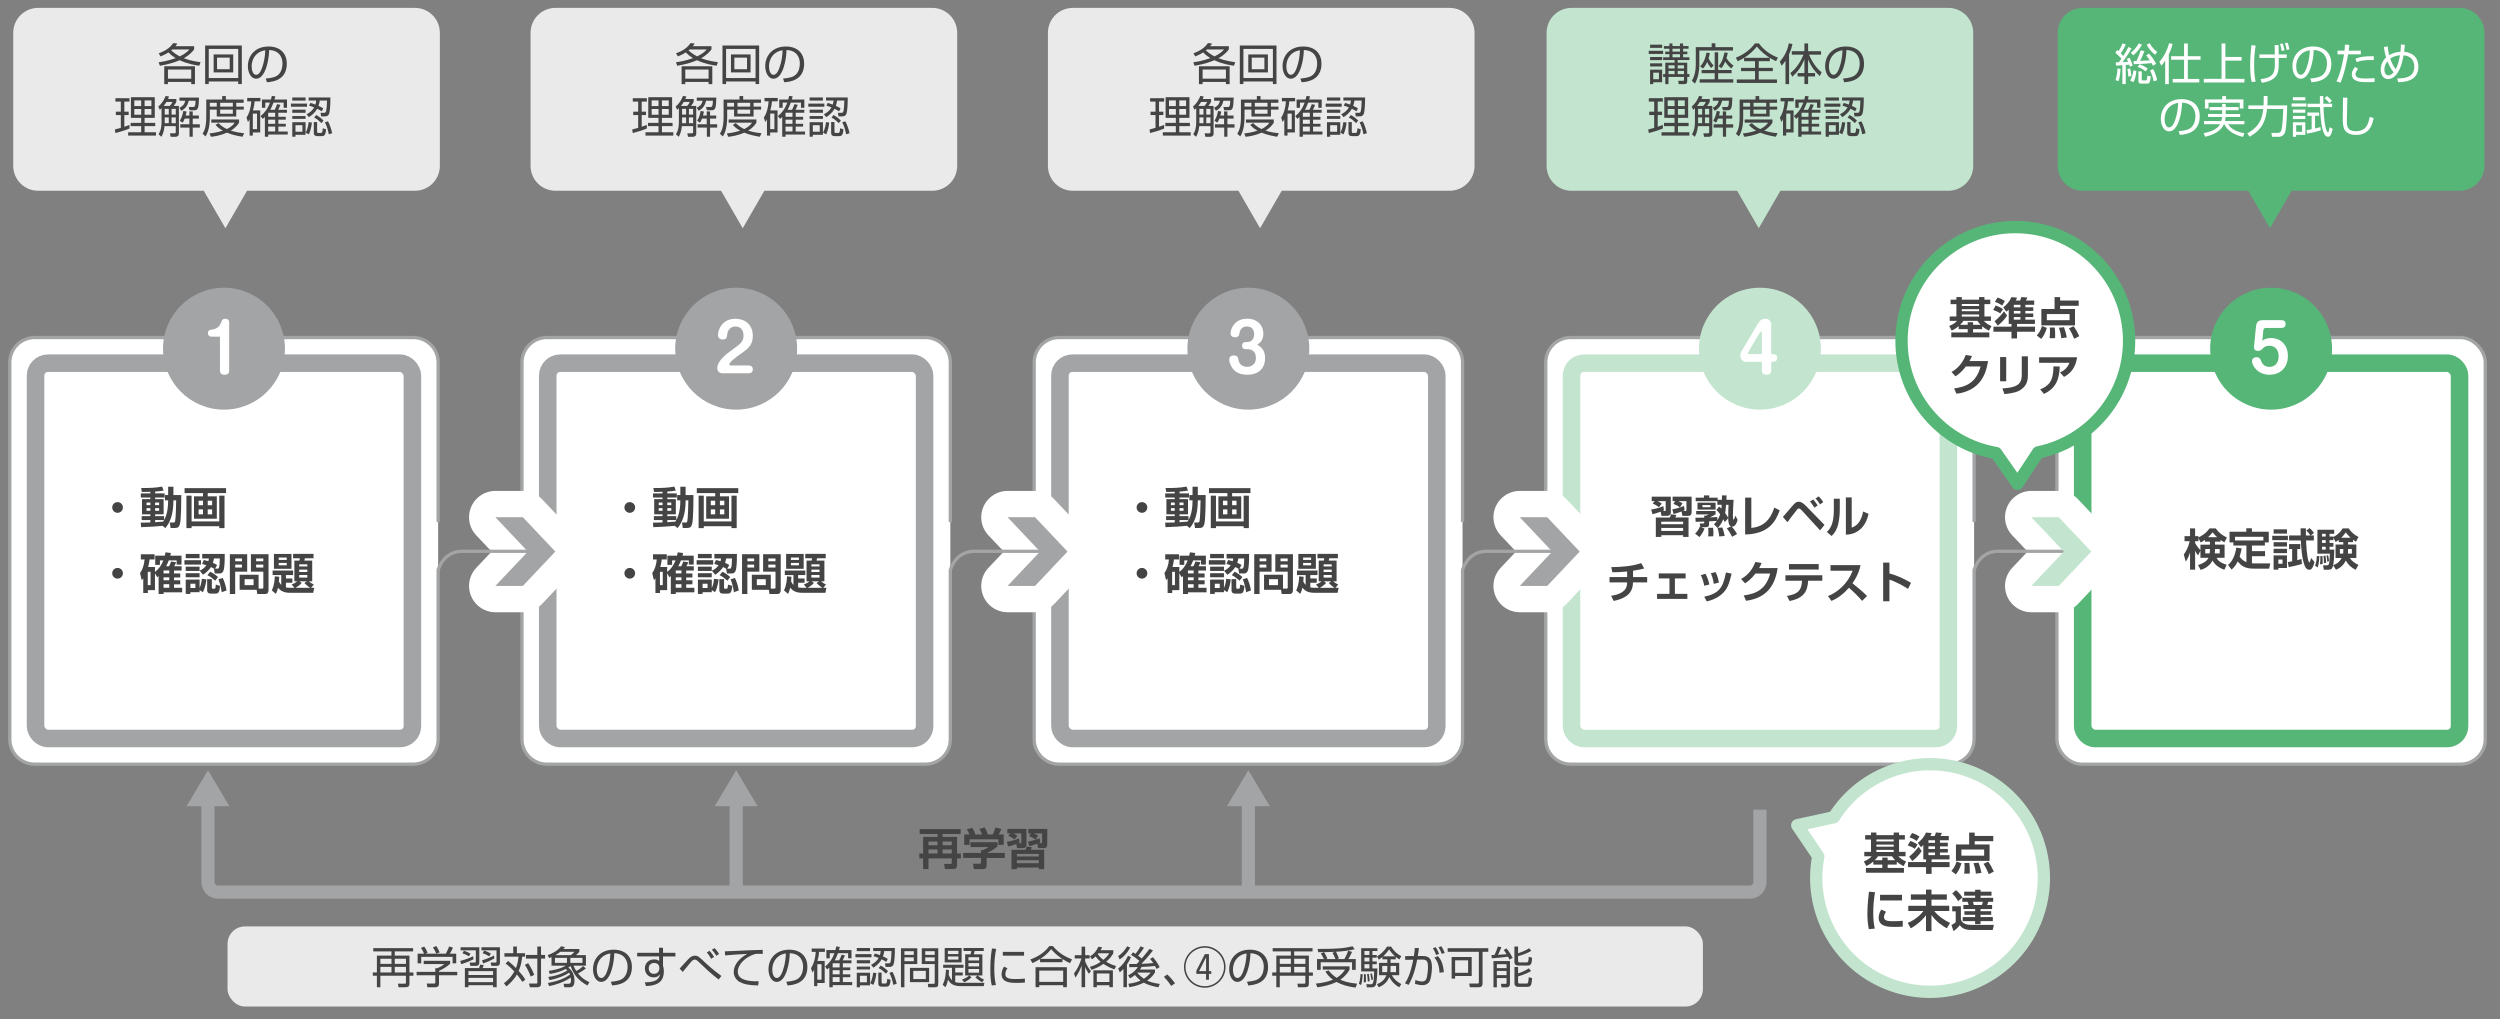 <?xml version="1.0" encoding="UTF-8"?>
<svg xmlns="http://www.w3.org/2000/svg" version="1.1" viewBox="0 0 1200 489.33">
  <rect x="0" y="0" width="1200" height="489.33" fill="#808080" stroke="none"/>
  <!-- Generator: Adobe Illustrator 28.7.6, SVG Export Plug-In . SVG Version: 1.2.0 Build 188)  -->
  <g>
    <g id="_レイヤー_2" data-name="レイヤー_2">
      <g>
        <g>
          <path d="M199.2,3.79H18.29c-6.59,0-11.94,5.35-11.94,11.94v63.89c0,6.59,5.35,11.94,11.94,11.94h79.51l10.39,17.99,10.39-17.99h80.61c6.59,0,11.94-5.35,11.94-11.94V15.73c0-6.59-5.35-11.94-11.94-11.94Z" fill="#eaeaea"/>
          <g>
            <path d="M95.67,31.56c-1.79-.25-5.5-.8-9.43-2.65-1.66.7-4.53,1.81-9.48,2.67l-.63-1.68c1.73-.25,4.61-.72,8.19-2-1.98-1.2-3.05-2.32-3.45-2.74-1.68,1.07-3.03,1.6-3.83,1.92l-.84-1.5c3.9-1.47,5.56-2.95,6.99-4.91l1.96.25c-.38.57-.57.84-.91,1.26h8.95v1.52c-.63.82-1.92,2.53-4.97,4.25,3.41,1.31,6.84,1.73,8.04,1.87l-.59,1.73ZM93.58,40.39h-1.79v-1.05h-11.18v1.05h-1.77v-8.57h14.74v8.57ZM91.79,33.38h-11.18v4.38h11.18v-4.38ZM82.72,23.75c-.17.15-.25.23-.55.46,1.71,1.52,3.12,2.34,4.13,2.86,2.84-1.33,4.11-2.76,4.61-3.33h-8.19Z" fill="#444"/>
            <path d="M100.2,40.35h-1.73v-18.51h17.6v18.51h-1.73v-1.24h-14.15v1.24ZM100.2,37.46h14.15v-13.98h-14.15v13.98ZM111.95,26.13v8.63h-9.41v-8.63h9.41ZM104.18,27.67v5.56h6.08v-5.56h-6.08Z" fill="#444"/>
            <path d="M127.53,37.71c3.31-.29,5.05-.82,6.23-2,1.62-1.62,1.83-4.02,1.83-5.31,0-2.46-1.22-6.23-6.4-6.38-.04,4.23-1.62,13.77-6.27,13.77-2.46,0-3.94-2.95-3.94-6.04,0-5.22,3.66-9.43,9.92-9.43,5.85,0,8.76,3.58,8.76,8.21,0,8-6.74,8.74-9.52,8.95l-.61-1.77ZM123.8,25.5c-3.01,2.21-3.01,5.88-3.01,6.42,0,1.58.53,3.98,2.17,3.98,1.12,0,1.81-1.12,2.23-1.92.63-1.24,1.98-4.91,2.13-9.85-.76.13-2.13.34-3.52,1.37Z" fill="#444"/>
            <path d="M62.16,61.68c-2.08.91-5.07,1.73-6.76,2.19l-.27-1.73c.74-.17,1.9-.51,2.86-.76v-6.15h-2.38v-1.64h2.38v-4.82h-2.59v-1.62h6.74v1.62h-2.46v4.82h2.08v1.64h-2.08v5.62c1.03-.36,1.68-.61,2.46-.91l.02,1.73ZM74.29,46.67v9.9h-4.88v2.4h5.1v1.56h-5.1v2.97h5.47v1.58h-13.37v-1.58h6.25v-2.97h-5.05v-1.56h5.05v-2.4h-4.91v-9.9h11.43ZM67.76,48.18h-3.29v2.72h3.29v-2.72ZM67.76,52.31h-3.29v2.76h3.29v-2.76ZM72.67,48.18h-3.26v2.72h3.26v-2.72ZM72.67,52.31h-3.26v2.76h3.26v-2.76Z" fill="#444"/>
            <path d="M84.65,47.53v1.35c-.19.38-.42.88-1.29,1.98h2.51v13.25c0,1.41-1.16,1.54-1.52,1.54h-2.44l-.34-1.66,2.04.02c.25,0,.76,0,.76-.53v-2.95h-5.39c-.08.74-.36,3.41-1.56,5.12l-1.31-1.22c1.37-2.06,1.43-4.74,1.43-5.9v-6.59c-.29.29-.48.46-.84.76l-.72-1.56c2.3-1.85,3.35-4.61,3.52-5.1l1.64.29c-.17.44-.25.65-.5,1.2h4ZM79.89,48.92c-.34.57-.74,1.16-1.35,1.94h2.95c.72-.82,1.01-1.26,1.29-1.94h-2.89ZM81.01,52.25h-1.94v2.76h1.94v-2.76ZM81.01,56.35h-1.94v2.8h1.94v-2.8ZM84.38,52.25h-2.02v2.76h2.02v-2.76ZM84.38,56.35h-2.02v2.8h2.02v-2.8ZM90.97,52.92l-.4-1.58,2.08.02c.74,0,1.14-.17,1.22-3.01h-3.26c-.55,2.17-1.41,3.66-3.6,4.84l-.88-1.45c1.28-.65,2.4-1.43,2.78-3.39h-2.78v-1.49h9.39c-.11,5.26-.57,6.06-2.17,6.06h-2.38ZM90.91,55.45v-1.98h1.6v1.98h2.95v1.47h-2.95v2.74h3.41v1.58h-3.41v4.4h-1.54v-4.4h-4.44v-1.58h4.38v-2.74h-2.25c-.46,1.2-.72,1.56-1.01,1.98l-1.33-.97c1.07-1.62,1.5-3.68,1.68-4.7l1.56.32c-.19,1.03-.32,1.47-.44,1.9h1.79Z" fill="#444"/>
            <path d="M106.64,47.78v-1.68h1.77v1.68h8.55v1.56h-3.56v1.83h3.62v1.43h-3.62v3.35h-9.37v-3.35h-3.31v3.69c0,1.26-.02,6.06-2.06,9.2l-1.43-1.31c1.5-2.23,1.77-5.03,1.77-7.98v-8.42h7.64ZM116.41,65.64c-1.03-.17-4.34-.67-7.52-1.96-3.5,1.54-6.4,1.85-7.64,1.98l-.69-1.6c1.12-.13,3.2-.34,6.38-1.35-2.23-1.24-3.12-2.34-3.47-2.78l1.39-.86c.59.61,1.75,1.79,4.02,2.88,2.55-1.22,3.43-2.55,3.79-3.07h-11.24v-1.54h13.33v1.54c-.38.63-1.39,2.25-3.98,3.81,2.84.91,5.2,1.14,6.42,1.26l-.78,1.68ZM104.03,49.34h-3.31v1.83h3.31v-1.83ZM111.76,49.34h-6.08v1.83h6.08v-1.83ZM111.76,52.6h-6.08v1.98h6.08v-1.98Z" fill="#444"/>
            <path d="M124.9,53v10.57h-3.54v1.52h-1.54v-7.88c-.42.82-.55,1.01-.8,1.37l-.7-2.13c1.5-2.23,2.15-5.33,2.29-7.81h-1.96v-1.62h6.34v1.62h-2.78c-.04.76-.13,2.02-.8,4.36h3.47ZM123.38,54.54h-2.02v7.45h2.02v-7.45ZM131.85,52.69c.63-1.12,1.07-2.46,1.16-2.7l1.58.32c-.27.76-.5,1.31-1.05,2.38h4.21v1.41h-4.13v1.98h3.56v1.35h-3.56v1.98h3.56v1.37h-3.56v2.34h4.49v1.47h-9.37v1.03h-1.6v-9.48c-.4.38-.67.61-1.03.93l-1.03-1.35c1.87-1.52,3.35-3.33,4.49-6.46h-2.23v2.48h-1.62v-3.96h4.32c.25-.93.32-1.26.44-1.77l1.68.25c-.11.42-.17.69-.42,1.52h6.02v3.96h-1.62v-2.48h-4.88c-.61,1.71-1.18,2.8-1.54,3.43h2.15ZM128.84,54.1l-.11.15v1.83h3.35v-1.98h-3.24ZM132.08,57.43h-3.35v1.98h3.35v-1.98ZM132.08,60.77h-3.35v2.34h3.35v-2.34Z" fill="#444"/>
            <path d="M147.37,49.72v1.52h-7.71v-1.52h7.71ZM146.67,46.77v1.52h-6.38v-1.52h6.38ZM146.67,52.65v1.5h-6.38v-1.5h6.38ZM146.67,55.7v1.37h-6.38v-1.37h6.38ZM146.67,58.65v6.04h-4.84v.93h-1.54v-6.97h6.38ZM145.16,60.08h-3.33v3.16h3.33v-3.16ZM146.74,63.64c1.12-2.04,1.35-4.38,1.41-5.01l1.56.17c-.19,2-.74,4.28-1.47,5.69l-1.5-.84ZM147.18,54.84c1.14-.61,2.57-1.45,3.62-3.29-.82-.34-1.64-.59-2.46-.84l.63-1.3c.57.15.93.23,2.44.78.25-.82.32-1.39.38-1.94h-3.62v-1.47h10.42c.04,3.14-.21,6.44-.53,7.54-.13.44-.44,1.54-2.02,1.54h-1.9l-.29-1.73,1.85.02c.63,0,.8-.61.86-.84.17-.63.38-2.76.4-5.05h-3.47c-.15.95-.29,1.66-.61,2.55,1.41.63,1.81.91,2.29,1.22l-.74,1.41c-.55-.34-1.05-.7-2.19-1.24-1.18,2.19-3.2,3.54-3.98,4.04l-1.09-1.39ZM152.21,58.58v4.61c0,.25,0,.63.53.63h1.28c.72,0,.78-.67.91-2.25l1.58.46c-.1,1.96-.5,3.31-1.87,3.31h-2.34c-.72,0-1.68-.21-1.68-1.54v-5.22h1.6ZM154.32,59.09c-1.66-1.52-2.02-1.83-3.52-2.67l.97-1.22c1.68.86,3.09,2.23,3.54,2.65l-.99,1.24ZM157.79,64.44c-.27-1.81-.93-4-1.85-5.75l1.5-.46c.84,1.45,1.68,4.13,2.02,5.73l-1.66.48Z" fill="#444"/>
          </g>
        </g>
        <g>
          <path d="M447.52,3.79h-180.91c-6.59,0-11.94,5.35-11.94,11.94v63.89c0,6.59,5.35,11.94,11.94,11.94h79.51l10.39,17.99,10.39-17.99h80.61c6.59,0,11.94-5.35,11.94-11.94V15.73c0-6.59-5.35-11.94-11.94-11.94Z" fill="#eaeaea"/>
          <g>
            <path d="M343.99,31.56c-1.79-.25-5.5-.8-9.43-2.65-1.66.7-4.53,1.81-9.48,2.67l-.63-1.68c1.73-.25,4.61-.72,8.19-2-1.98-1.2-3.05-2.32-3.45-2.74-1.68,1.07-3.03,1.6-3.83,1.92l-.84-1.5c3.9-1.47,5.56-2.95,6.99-4.91l1.96.25c-.38.57-.57.84-.91,1.26h8.95v1.52c-.63.82-1.92,2.53-4.97,4.25,3.41,1.31,6.84,1.73,8.04,1.87l-.59,1.73ZM341.91,40.39h-1.79v-1.05h-11.18v1.05h-1.77v-8.57h14.74v8.57ZM340.12,33.38h-11.18v4.38h11.18v-4.38ZM331.04,23.75c-.17.15-.25.23-.55.46,1.71,1.52,3.12,2.34,4.13,2.86,2.84-1.33,4.11-2.76,4.61-3.33h-8.19Z" fill="#444"/>
            <path d="M348.52,40.35h-1.73v-18.51h17.6v18.51h-1.73v-1.24h-14.15v1.24ZM348.52,37.46h14.15v-13.98h-14.15v13.98ZM360.27,26.13v8.63h-9.41v-8.63h9.41ZM352.5,27.67v5.56h6.08v-5.56h-6.08Z" fill="#444"/>
            <path d="M375.86,37.71c3.31-.29,5.05-.82,6.23-2,1.62-1.62,1.83-4.02,1.83-5.31,0-2.46-1.22-6.23-6.4-6.38-.04,4.23-1.62,13.77-6.27,13.77-2.46,0-3.94-2.95-3.94-6.04,0-5.22,3.66-9.43,9.92-9.43,5.85,0,8.76,3.58,8.76,8.21,0,8-6.74,8.74-9.52,8.95l-.61-1.77ZM372.13,25.5c-3.01,2.21-3.01,5.88-3.01,6.42,0,1.58.53,3.98,2.17,3.98,1.12,0,1.81-1.12,2.23-1.92.63-1.24,1.98-4.91,2.13-9.85-.76.13-2.13.34-3.52,1.37Z" fill="#444"/>
            <path d="M310.49,61.68c-2.08.91-5.07,1.73-6.76,2.19l-.27-1.73c.74-.17,1.89-.51,2.86-.76v-6.15h-2.38v-1.64h2.38v-4.82h-2.59v-1.62h6.74v1.62h-2.46v4.82h2.08v1.64h-2.08v5.62c1.03-.36,1.68-.61,2.46-.91l.02,1.73ZM322.61,46.67v9.9h-4.88v2.4h5.1v1.56h-5.1v2.97h5.47v1.58h-13.37v-1.58h6.25v-2.97h-5.05v-1.56h5.05v-2.4h-4.91v-9.9h11.43ZM316.09,48.18h-3.29v2.72h3.29v-2.72ZM316.09,52.31h-3.29v2.76h3.29v-2.76ZM320.99,48.18h-3.26v2.72h3.26v-2.72ZM320.99,52.31h-3.26v2.76h3.26v-2.76Z" fill="#444"/>
            <path d="M332.98,47.53v1.35c-.19.38-.42.88-1.29,1.98h2.51v13.25c0,1.41-1.16,1.54-1.52,1.54h-2.44l-.34-1.66,2.04.02c.25,0,.76,0,.76-.53v-2.95h-5.39c-.08.74-.36,3.41-1.56,5.12l-1.31-1.22c1.37-2.06,1.43-4.74,1.43-5.9v-6.59c-.29.29-.48.46-.84.76l-.72-1.56c2.3-1.85,3.35-4.61,3.52-5.1l1.64.29c-.17.44-.25.65-.5,1.2h4ZM328.22,48.92c-.34.57-.74,1.16-1.35,1.94h2.95c.72-.82,1.01-1.26,1.29-1.94h-2.88ZM329.33,52.25h-1.94v2.76h1.94v-2.76ZM329.33,56.35h-1.94v2.8h1.94v-2.8ZM332.7,52.25h-2.02v2.76h2.02v-2.76ZM332.7,56.35h-2.02v2.8h2.02v-2.8ZM339.29,52.92l-.4-1.58,2.08.02c.74,0,1.14-.17,1.22-3.01h-3.26c-.55,2.17-1.41,3.66-3.6,4.84l-.88-1.45c1.28-.65,2.4-1.43,2.78-3.39h-2.78v-1.49h9.39c-.11,5.26-.57,6.06-2.17,6.06h-2.38ZM339.23,55.45v-1.98h1.6v1.98h2.95v1.47h-2.95v2.74h3.41v1.58h-3.41v4.4h-1.54v-4.4h-4.44v-1.58h4.38v-2.74h-2.25c-.46,1.2-.72,1.56-1.01,1.98l-1.33-.97c1.07-1.62,1.5-3.68,1.68-4.7l1.56.32c-.19,1.03-.32,1.47-.44,1.9h1.79Z" fill="#444"/>
            <path d="M354.96,47.78v-1.68h1.77v1.68h8.55v1.56h-3.56v1.83h3.62v1.43h-3.62v3.35h-9.37v-3.35h-3.31v3.69c0,1.26-.02,6.06-2.06,9.2l-1.43-1.31c1.5-2.23,1.77-5.03,1.77-7.98v-8.42h7.64ZM364.73,65.64c-1.03-.17-4.34-.67-7.52-1.96-3.5,1.54-6.4,1.85-7.64,1.98l-.69-1.6c1.12-.13,3.2-.34,6.38-1.35-2.23-1.24-3.12-2.34-3.47-2.78l1.39-.86c.59.61,1.75,1.79,4.02,2.88,2.55-1.22,3.43-2.55,3.79-3.07h-11.24v-1.54h13.33v1.54c-.38.63-1.39,2.25-3.98,3.81,2.84.91,5.2,1.14,6.42,1.26l-.78,1.68ZM352.35,49.34h-3.31v1.83h3.31v-1.83ZM360.08,49.34h-6.09v1.83h6.09v-1.83ZM360.08,52.6h-6.09v1.98h6.09v-1.98Z" fill="#444"/>
            <path d="M373.22,53v10.57h-3.54v1.52h-1.54v-7.88c-.42.82-.55,1.01-.8,1.37l-.7-2.13c1.5-2.23,2.15-5.33,2.29-7.81h-1.96v-1.62h6.34v1.62h-2.78c-.04.76-.13,2.02-.8,4.36h3.47ZM371.71,54.54h-2.02v7.45h2.02v-7.45ZM380.17,52.69c.63-1.12,1.07-2.46,1.16-2.7l1.58.32c-.27.76-.5,1.31-1.05,2.38h4.21v1.41h-4.13v1.98h3.56v1.35h-3.56v1.98h3.56v1.37h-3.56v2.34h4.49v1.47h-9.37v1.03h-1.6v-9.48c-.4.38-.67.61-1.03.93l-1.03-1.35c1.87-1.52,3.35-3.33,4.49-6.46h-2.23v2.48h-1.62v-3.96h4.32c.25-.93.32-1.26.44-1.77l1.68.25c-.11.42-.17.69-.42,1.52h6.02v3.96h-1.62v-2.48h-4.88c-.61,1.71-1.18,2.8-1.54,3.43h2.15ZM377.16,54.1l-.11.15v1.83h3.35v-1.98h-3.24ZM380.4,57.43h-3.35v1.98h3.35v-1.98ZM380.4,60.77h-3.35v2.34h3.35v-2.34Z" fill="#444"/>
            <path d="M395.69,49.72v1.52h-7.71v-1.52h7.71ZM395,46.77v1.52h-6.38v-1.52h6.38ZM395,52.65v1.5h-6.38v-1.5h6.38ZM395,55.7v1.37h-6.38v-1.37h6.38ZM395,58.65v6.04h-4.84v.93h-1.54v-6.97h6.38ZM393.48,60.08h-3.33v3.16h3.33v-3.16ZM395.06,63.64c1.12-2.04,1.35-4.38,1.41-5.01l1.56.17c-.19,2-.74,4.28-1.47,5.69l-1.5-.84ZM395.5,54.84c1.14-.61,2.57-1.45,3.62-3.29-.82-.34-1.64-.59-2.46-.84l.63-1.3c.57.15.93.23,2.44.78.25-.82.32-1.39.38-1.94h-3.62v-1.47h10.42c.04,3.14-.21,6.44-.53,7.54-.13.44-.44,1.54-2.02,1.54h-1.9l-.29-1.73,1.85.02c.63,0,.8-.61.86-.84.17-.63.38-2.76.4-5.05h-3.47c-.15.95-.29,1.66-.61,2.55,1.41.63,1.81.91,2.29,1.22l-.74,1.41c-.55-.34-1.05-.7-2.19-1.24-1.18,2.19-3.2,3.54-3.98,4.04l-1.09-1.39ZM400.54,58.58v4.61c0,.25,0,.63.53.63h1.28c.72,0,.78-.67.91-2.25l1.58.46c-.1,1.96-.5,3.31-1.87,3.31h-2.34c-.72,0-1.68-.21-1.68-1.54v-5.22h1.6ZM402.64,59.09c-1.66-1.52-2.02-1.83-3.52-2.67l.97-1.22c1.68.86,3.1,2.23,3.54,2.65l-.99,1.24ZM406.12,64.44c-.27-1.81-.93-4-1.85-5.75l1.5-.46c.84,1.45,1.68,4.13,2.02,5.73l-1.66.48Z" fill="#444"/>
          </g>
        </g>
        <g>
          <path d="M695.85,3.79h-180.91c-6.59,0-11.94,5.35-11.94,11.94v63.89c0,6.59,5.35,11.94,11.94,11.94h79.51l10.39,17.99,10.39-17.99h80.61c6.59,0,11.94-5.35,11.94-11.94V15.73c0-6.59-5.35-11.94-11.94-11.94Z" fill="#eaeaea"/>
          <g>
            <path d="M592.32,31.56c-1.79-.25-5.5-.8-9.43-2.65-1.66.7-4.53,1.81-9.48,2.67l-.63-1.68c1.73-.25,4.61-.72,8.19-2-1.98-1.2-3.05-2.32-3.45-2.74-1.68,1.07-3.03,1.6-3.83,1.92l-.84-1.5c3.9-1.47,5.56-2.95,6.99-4.91l1.96.25c-.38.57-.57.84-.91,1.26h8.95v1.52c-.63.82-1.92,2.53-4.97,4.25,3.41,1.31,6.84,1.73,8.04,1.87l-.59,1.73ZM590.23,40.39h-1.79v-1.05h-11.18v1.05h-1.77v-8.57h14.74v8.57ZM588.44,33.38h-11.18v4.38h11.18v-4.38ZM579.37,23.75c-.17.15-.25.23-.55.46,1.71,1.52,3.12,2.34,4.13,2.86,2.84-1.33,4.11-2.76,4.61-3.33h-8.19Z" fill="#444"/>
            <path d="M596.84,40.35h-1.73v-18.51h17.6v18.51h-1.73v-1.24h-14.15v1.24ZM596.84,37.46h14.15v-13.98h-14.15v13.98ZM608.59,26.13v8.63h-9.41v-8.63h9.41ZM600.83,27.67v5.56h6.08v-5.56h-6.08Z" fill="#444"/>
            <path d="M624.18,37.71c3.31-.29,5.05-.82,6.23-2,1.62-1.62,1.83-4.02,1.83-5.31,0-2.46-1.22-6.23-6.4-6.38-.04,4.23-1.62,13.77-6.27,13.77-2.46,0-3.94-2.95-3.94-6.04,0-5.22,3.66-9.43,9.92-9.43,5.85,0,8.76,3.58,8.76,8.21,0,8-6.74,8.74-9.52,8.95l-.61-1.77ZM620.45,25.5c-3.01,2.21-3.01,5.88-3.01,6.42,0,1.58.53,3.98,2.17,3.98,1.12,0,1.81-1.12,2.23-1.92.63-1.24,1.98-4.91,2.13-9.85-.76.13-2.13.34-3.52,1.37Z" fill="#444"/>
            <path d="M558.81,61.68c-2.08.91-5.07,1.73-6.76,2.19l-.27-1.73c.74-.17,1.89-.51,2.86-.76v-6.15h-2.38v-1.64h2.38v-4.82h-2.59v-1.62h6.74v1.62h-2.46v4.82h2.08v1.64h-2.08v5.62c1.03-.36,1.68-.61,2.46-.91l.02,1.73ZM570.94,46.67v9.9h-4.88v2.4h5.1v1.56h-5.1v2.97h5.47v1.58h-13.37v-1.58h6.25v-2.97h-5.05v-1.56h5.05v-2.4h-4.91v-9.9h11.43ZM564.41,48.18h-3.29v2.72h3.29v-2.72ZM564.41,52.31h-3.29v2.76h3.29v-2.76ZM569.32,48.18h-3.26v2.72h3.26v-2.72ZM569.32,52.31h-3.26v2.76h3.26v-2.76Z" fill="#444"/>
            <path d="M581.3,47.53v1.35c-.19.38-.42.88-1.29,1.98h2.51v13.25c0,1.41-1.16,1.54-1.52,1.54h-2.44l-.34-1.66,2.04.02c.25,0,.76,0,.76-.53v-2.95h-5.39c-.08.74-.36,3.41-1.56,5.12l-1.31-1.22c1.37-2.06,1.43-4.74,1.43-5.9v-6.59c-.29.29-.48.46-.84.76l-.72-1.56c2.3-1.85,3.35-4.61,3.52-5.1l1.64.29c-.17.44-.25.65-.5,1.2h4ZM576.54,48.92c-.34.57-.74,1.16-1.35,1.94h2.95c.72-.82,1.01-1.26,1.29-1.94h-2.88ZM577.66,52.25h-1.94v2.76h1.94v-2.76ZM577.66,56.35h-1.94v2.8h1.94v-2.8ZM581.03,52.25h-2.02v2.76h2.02v-2.76ZM581.03,56.35h-2.02v2.8h2.02v-2.8ZM587.62,52.92l-.4-1.58,2.08.02c.74,0,1.14-.17,1.22-3.01h-3.26c-.55,2.17-1.41,3.66-3.6,4.84l-.88-1.45c1.28-.65,2.4-1.43,2.78-3.39h-2.78v-1.49h9.39c-.11,5.26-.57,6.06-2.17,6.06h-2.38ZM587.56,55.45v-1.98h1.6v1.98h2.95v1.47h-2.95v2.74h3.41v1.58h-3.41v4.4h-1.54v-4.4h-4.44v-1.58h4.38v-2.74h-2.25c-.46,1.2-.72,1.56-1.01,1.98l-1.33-.97c1.07-1.62,1.5-3.68,1.68-4.7l1.56.32c-.19,1.03-.32,1.47-.44,1.9h1.79Z" fill="#444"/>
            <path d="M603.29,47.78v-1.68h1.77v1.68h8.55v1.56h-3.56v1.83h3.62v1.43h-3.62v3.35h-9.37v-3.35h-3.31v3.69c0,1.26-.02,6.06-2.06,9.2l-1.43-1.31c1.5-2.23,1.77-5.03,1.77-7.98v-8.42h7.64ZM613.06,65.64c-1.03-.17-4.34-.67-7.52-1.96-3.5,1.54-6.4,1.85-7.64,1.98l-.69-1.6c1.12-.13,3.2-.34,6.38-1.35-2.23-1.24-3.12-2.34-3.47-2.78l1.39-.86c.59.61,1.75,1.79,4.02,2.88,2.55-1.22,3.43-2.55,3.79-3.07h-11.24v-1.54h13.33v1.54c-.38.63-1.39,2.25-3.98,3.81,2.84.91,5.2,1.14,6.42,1.26l-.78,1.68ZM600.68,49.34h-3.31v1.83h3.31v-1.83ZM608.4,49.34h-6.09v1.83h6.09v-1.83ZM608.4,52.6h-6.09v1.98h6.09v-1.98Z" fill="#444"/>
            <path d="M621.55,53v10.57h-3.54v1.52h-1.54v-7.88c-.42.82-.55,1.01-.8,1.37l-.7-2.13c1.5-2.23,2.15-5.33,2.29-7.81h-1.96v-1.62h6.34v1.62h-2.78c-.04.76-.13,2.02-.8,4.36h3.47ZM620.03,54.54h-2.02v7.45h2.02v-7.45ZM628.5,52.69c.63-1.12,1.07-2.46,1.16-2.7l1.58.32c-.27.76-.5,1.31-1.05,2.38h4.21v1.41h-4.13v1.98h3.56v1.35h-3.56v1.98h3.56v1.37h-3.56v2.34h4.49v1.47h-9.37v1.03h-1.6v-9.48c-.4.38-.67.61-1.03.93l-1.03-1.35c1.87-1.52,3.35-3.33,4.49-6.46h-2.23v2.48h-1.62v-3.96h4.32c.25-.93.32-1.26.44-1.77l1.68.25c-.11.42-.17.69-.42,1.52h6.02v3.96h-1.62v-2.48h-4.88c-.61,1.71-1.18,2.8-1.54,3.43h2.15ZM625.48,54.1l-.11.15v1.83h3.35v-1.98h-3.24ZM628.73,57.43h-3.35v1.98h3.35v-1.98ZM628.73,60.77h-3.35v2.34h3.35v-2.34Z" fill="#444"/>
            <path d="M644.02,49.72v1.52h-7.71v-1.52h7.71ZM643.32,46.77v1.52h-6.38v-1.52h6.38ZM643.32,52.65v1.5h-6.38v-1.5h6.38ZM643.32,55.7v1.37h-6.38v-1.37h6.38ZM643.32,58.65v6.04h-4.84v.93h-1.54v-6.97h6.38ZM641.81,60.08h-3.33v3.16h3.33v-3.16ZM643.38,63.64c1.12-2.04,1.35-4.38,1.41-5.01l1.56.17c-.19,2-.74,4.28-1.47,5.69l-1.5-.84ZM643.83,54.84c1.14-.61,2.57-1.45,3.62-3.29-.82-.34-1.64-.59-2.46-.84l.63-1.3c.57.15.93.23,2.44.78.25-.82.32-1.39.38-1.94h-3.62v-1.47h10.42c.04,3.14-.21,6.44-.53,7.54-.13.44-.44,1.54-2.02,1.54h-1.9l-.29-1.73,1.85.02c.63,0,.8-.61.86-.84.17-.63.38-2.76.4-5.05h-3.47c-.15.95-.29,1.66-.61,2.55,1.41.63,1.81.91,2.29,1.22l-.74,1.41c-.55-.34-1.05-.7-2.19-1.24-1.18,2.19-3.2,3.54-3.98,4.04l-1.09-1.39ZM648.86,58.58v4.61c0,.25,0,.63.53.63h1.28c.72,0,.78-.67.91-2.25l1.58.46c-.1,1.96-.5,3.31-1.87,3.31h-2.34c-.72,0-1.68-.21-1.68-1.54v-5.22h1.6ZM650.97,59.09c-1.66-1.52-2.02-1.83-3.52-2.67l.97-1.22c1.68.86,3.1,2.23,3.54,2.65l-.99,1.24ZM654.44,64.44c-.27-1.81-.93-4-1.85-5.75l1.5-.46c.84,1.45,1.68,4.13,2.02,5.73l-1.66.48Z" fill="#444"/>
          </g>
        </g>
        <path d="M935.22,3.79h-180.91c-6.59,0-11.94,5.35-11.94,11.94v63.89c0,6.59,5.35,11.94,11.94,11.94h79.51l10.39,17.99,10.39-17.99h80.61c6.59,0,11.94-5.35,11.94-11.94V15.73c0-6.59-5.35-11.94-11.94-11.94Z" fill="#c3e5cf"/>
        <g>
          <path d="M798.31,24.4v1.5h-6.91v-1.5h6.91ZM797.83,21.44v1.52h-5.79v-1.52h5.79ZM797.83,27.35v1.52h-5.79v-1.52h5.79ZM797.83,30.41v1.5h-5.79v-1.5h5.79ZM797.83,33.44v6.04h-4.27v.91h-1.52v-6.95h5.79ZM796.29,34.89h-2.74v3.14h2.74v-3.14ZM798.31,36.93v-1.37h1.03v-5.47h4.46v-1.26h-5.5v-1.33h3.01v-1.47h-2.02v-1.26h2.02v-1.37h-2.63v-1.28h2.63v-1.26h1.47v1.26h3.6v-1.26h1.52v1.26h2.61v1.28h-2.61v1.37h2.02v1.26h-2.02v1.47h3.01v1.33h-5.62v1.26h4.59v5.47h1.03v1.37h-1.03v1.94c0,.67-.02,1.52-1.56,1.52h-2.53l-.25-1.62,2.25.02c.53,0,.53-.19.53-.5v-1.35h-7.45v3.45h-1.54v-3.45h-1.03ZM803.81,31.35h-2.93v1.52h2.93v-1.52ZM803.81,34.05h-2.93v1.52h2.93v-1.52ZM806.4,23.39h-3.6v1.37h3.6v-1.37ZM806.4,26.03h-3.6v1.47h3.6v-1.47ZM808.33,31.35h-3.03v1.52h3.03v-1.52ZM808.33,34.05h-3.03v1.52h3.03v-1.52Z" fill="#444"/>
          <path d="M823.37,20.78v1.83h8.46v1.64h-16.15v6.82c0,3.12-.59,6.44-2.13,9.1l-1.47-1.43c1.45-2.32,1.9-5.1,1.9-7.79v-8.34h7.62v-1.83h1.77ZM824.72,25.08v8.51h6.44v1.54h-6.44v2.93h7.26v1.58h-16.15v-1.58h7.22v-2.93h-6.27v-1.54h6.27v-8.51h1.66ZM821.37,32.68c-.36-.4-1.18-1.35-1.94-2.91-.82,1.83-1.54,2.63-1.98,3.14l-1.35-1.03c1.92-2.06,2.63-4.51,2.99-6.61l1.62.19c-.11.59-.21,1.31-.59,2.53.72,1.52,1.41,2.38,2.4,3.43l-1.16,1.26ZM830.99,32.89c-1.22-.97-2.4-2.53-2.91-3.29-.74,1.83-1.41,2.65-1.83,3.16l-1.33-1.01c1.94-2.21,2.57-5.29,2.8-6.57l1.62.19c-.13.63-.27,1.35-.65,2.59,1.54,2.25,2.84,3.12,3.41,3.5l-1.12,1.43Z" fill="#444"/>
          <path d="M849.51,29.37h-5.31v3.2h6.74v1.58h-6.74v3.98h8.74v1.68h-19.29v-1.68h8.76v-3.98h-6.7v-1.58h6.7v-3.2h-5.24v-1.6c-1.43.86-2.32,1.26-3.08,1.62l-.88-1.73c3.35-1.28,6.8-3.56,9.14-6.82h1.92c2.13,2.86,5.24,5.39,9.12,6.8l-.88,1.73c-.74-.34-1.68-.76-2.99-1.58v1.58ZM849.44,27.75c-1.31-.84-3.9-2.61-6.15-5.41-1.71,2.15-3.77,4-6.11,5.41h12.26Z" fill="#444"/>
          <path d="M858.75,40.37h-1.71v-11.2c-.86,1.31-1.39,1.85-1.87,2.36l-.88-1.98c2.51-2.59,3.88-6.17,4.36-8.76l1.73.34c-.17.82-.48,2.46-1.62,4.89v14.36ZM859.38,35.06c2.88-2.27,4.91-5.41,6.3-8.82h-5.62v-1.66h6.06v-3.75h1.77v3.75h6.21v1.66h-5.75c1.39,3.35,3.6,6.67,6.02,8.44l-.86,1.85c-2.21-2.02-4.25-4.55-5.62-8.04v6.59h3.33v1.62h-3.33v3.66h-1.77v-3.66h-3.26v-1.62h3.26v-6.57c-1.43,3.5-3.08,5.85-5.81,8.32l-.93-1.77Z" fill="#444"/>
          <path d="M884.61,37.71c3.31-.29,5.05-.82,6.23-2,1.62-1.62,1.83-4.02,1.83-5.31,0-2.46-1.22-6.23-6.4-6.38-.04,4.23-1.62,13.77-6.27,13.77-2.46,0-3.94-2.95-3.94-6.04,0-5.22,3.66-9.43,9.92-9.43,5.85,0,8.76,3.58,8.76,8.21,0,8-6.74,8.74-9.52,8.95l-.61-1.77ZM880.89,25.5c-3.01,2.21-3.01,5.88-3.01,6.42,0,1.58.53,3.98,2.17,3.98,1.12,0,1.81-1.12,2.23-1.92.63-1.24,1.98-4.91,2.13-9.85-.76.13-2.13.34-3.52,1.37Z" fill="#444"/>
          <path d="M798.18,61.68c-2.08.91-5.07,1.73-6.76,2.19l-.27-1.73c.74-.17,1.89-.51,2.86-.76v-6.15h-2.38v-1.64h2.38v-4.82h-2.59v-1.62h6.74v1.62h-2.46v4.82h2.08v1.64h-2.08v5.62c1.03-.36,1.68-.61,2.46-.91l.02,1.73ZM810.31,46.67v9.9h-4.88v2.4h5.1v1.56h-5.1v2.97h5.47v1.58h-13.37v-1.58h6.25v-2.97h-5.05v-1.56h5.05v-2.4h-4.91v-9.9h11.43ZM803.79,48.18h-3.29v2.72h3.29v-2.72ZM803.79,52.31h-3.29v2.76h3.29v-2.76ZM808.69,48.18h-3.26v2.72h3.26v-2.72ZM808.69,52.31h-3.26v2.76h3.26v-2.76Z" fill="#444"/>
          <path d="M820.68,47.53v1.35c-.19.38-.42.88-1.29,1.98h2.51v13.25c0,1.41-1.16,1.54-1.52,1.54h-2.44l-.34-1.66,2.04.02c.25,0,.76,0,.76-.53v-2.95h-5.39c-.08.74-.36,3.41-1.56,5.12l-1.31-1.22c1.37-2.06,1.43-4.74,1.43-5.9v-6.59c-.29.29-.48.46-.84.76l-.72-1.56c2.3-1.85,3.35-4.61,3.52-5.1l1.64.29c-.17.44-.25.65-.5,1.2h4ZM815.92,48.92c-.34.57-.74,1.16-1.35,1.94h2.95c.72-.82,1.01-1.26,1.29-1.94h-2.88ZM817.03,52.25h-1.94v2.76h1.94v-2.76ZM817.03,56.35h-1.94v2.8h1.94v-2.8ZM820.4,52.25h-2.02v2.76h2.02v-2.76ZM820.4,56.35h-2.02v2.8h2.02v-2.8ZM826.99,52.92l-.4-1.58,2.08.02c.74,0,1.14-.17,1.22-3.01h-3.26c-.55,2.17-1.41,3.66-3.6,4.84l-.88-1.45c1.28-.65,2.4-1.43,2.78-3.39h-2.78v-1.49h9.39c-.11,5.26-.57,6.06-2.17,6.06h-2.38ZM826.93,55.45v-1.98h1.6v1.98h2.95v1.47h-2.95v2.74h3.41v1.58h-3.41v4.4h-1.54v-4.4h-4.44v-1.58h4.38v-2.74h-2.25c-.46,1.2-.72,1.56-1.01,1.98l-1.33-.97c1.07-1.62,1.5-3.68,1.68-4.7l1.56.32c-.19,1.03-.32,1.47-.44,1.9h1.79Z" fill="#444"/>
          <path d="M842.66,47.78v-1.68h1.77v1.68h8.55v1.56h-3.56v1.83h3.62v1.43h-3.62v3.35h-9.37v-3.35h-3.31v3.69c0,1.26-.02,6.06-2.06,9.2l-1.43-1.31c1.5-2.23,1.77-5.03,1.77-7.98v-8.42h7.64ZM852.43,65.64c-1.03-.17-4.34-.67-7.52-1.96-3.5,1.54-6.4,1.85-7.64,1.98l-.69-1.6c1.12-.13,3.2-.34,6.38-1.35-2.23-1.24-3.12-2.34-3.47-2.78l1.39-.86c.59.61,1.75,1.79,4.02,2.88,2.55-1.22,3.43-2.55,3.79-3.07h-11.24v-1.54h13.33v1.54c-.38.63-1.39,2.25-3.98,3.81,2.84.91,5.2,1.14,6.42,1.26l-.78,1.68ZM840.05,49.34h-3.31v1.83h3.31v-1.83ZM847.78,49.34h-6.09v1.83h6.09v-1.83ZM847.78,52.6h-6.09v1.98h6.09v-1.98Z" fill="#444"/>
          <path d="M860.92,53v10.57h-3.54v1.52h-1.54v-7.88c-.42.82-.55,1.01-.8,1.37l-.7-2.13c1.5-2.23,2.15-5.33,2.29-7.81h-1.96v-1.62h6.34v1.62h-2.78c-.04.76-.13,2.02-.8,4.36h3.47ZM859.41,54.54h-2.02v7.45h2.02v-7.45ZM867.87,52.69c.63-1.12,1.07-2.46,1.16-2.7l1.58.32c-.27.76-.5,1.31-1.05,2.38h4.21v1.41h-4.13v1.98h3.56v1.35h-3.56v1.98h3.56v1.37h-3.56v2.34h4.49v1.47h-9.37v1.03h-1.6v-9.48c-.4.38-.67.61-1.03.93l-1.03-1.35c1.87-1.52,3.35-3.33,4.49-6.46h-2.23v2.48h-1.62v-3.96h4.32c.25-.93.32-1.26.44-1.77l1.68.25c-.11.42-.17.69-.42,1.52h6.02v3.96h-1.62v-2.48h-4.88c-.61,1.71-1.18,2.8-1.54,3.43h2.15ZM864.86,54.1l-.11.15v1.83h3.35v-1.98h-3.24ZM868.1,57.43h-3.35v1.98h3.35v-1.98ZM868.1,60.77h-3.35v2.34h3.35v-2.34Z" fill="#444"/>
          <path d="M883.39,49.72v1.52h-7.71v-1.52h7.71ZM882.7,46.77v1.52h-6.38v-1.52h6.38ZM882.7,52.65v1.5h-6.38v-1.5h6.38ZM882.7,55.7v1.37h-6.38v-1.37h6.38ZM882.7,58.65v6.04h-4.84v.93h-1.54v-6.97h6.38ZM881.18,60.08h-3.33v3.16h3.33v-3.16ZM882.76,63.64c1.12-2.04,1.35-4.38,1.41-5.01l1.56.17c-.19,2-.74,4.28-1.47,5.69l-1.5-.84ZM883.2,54.84c1.14-.61,2.57-1.45,3.62-3.29-.82-.34-1.64-.59-2.46-.84l.63-1.3c.57.15.93.23,2.44.78.25-.82.32-1.39.38-1.94h-3.62v-1.47h10.42c.04,3.14-.21,6.44-.53,7.54-.13.44-.44,1.54-2.02,1.54h-1.9l-.29-1.73,1.85.02c.63,0,.8-.61.86-.84.17-.63.38-2.76.4-5.05h-3.47c-.15.95-.29,1.66-.61,2.55,1.41.63,1.81.91,2.29,1.22l-.74,1.41c-.55-.34-1.05-.7-2.19-1.24-1.18,2.19-3.2,3.54-3.98,4.04l-1.09-1.39ZM888.24,58.58v4.61c0,.25,0,.63.53.63h1.28c.72,0,.78-.67.91-2.25l1.58.46c-.1,1.96-.5,3.31-1.87,3.31h-2.34c-.72,0-1.68-.21-1.68-1.54v-5.22h1.6ZM890.34,59.09c-1.66-1.52-2.02-1.83-3.52-2.67l.97-1.22c1.68.86,3.1,2.23,3.54,2.65l-.99,1.24ZM893.82,64.44c-.27-1.81-.93-4-1.85-5.75l1.5-.46c.84,1.45,1.68,4.13,2.02,5.73l-1.66.48Z" fill="#444"/>
        </g>
        <path d="M1180.58,3.79h-180.91c-6.59,0-11.94,5.35-11.94,11.94v63.89c0,6.59,5.35,11.94,11.94,11.94h79.51l10.39,17.99,10.39-17.99h80.61c6.59,0,11.94-5.35,11.94-11.94V15.73c0-6.59-5.35-11.94-11.94-11.94Z" fill="#56b678"/>
        <g>
          <path d="M1023.14,23.18c-1.45,2.78-3.75,5.92-4.3,6.63.42-.02,2.25-.13,2.63-.15-.36-.86-.42-.99-.61-1.39l1.31-.55c.59,1.09,1.18,2.48,1.54,3.71l-1.39.63c-.15-.53-.23-.74-.32-1.03-.53.06-1.2.13-1.64.15v9.18h-1.62v-9.05c-.5.02-2.82.17-3.07.19l-.11-1.58c.44,0,.57-.02,1.52-.04.21-.29.55-.78,1.18-1.73-1.16-1.35-2.38-2.34-2.91-2.78l.88-1.35c.36.27.48.36.67.53,1.07-1.68,1.66-3.14,1.9-3.73l1.62.53c-.84,1.83-2.23,3.98-2.42,4.25.61.61.91.95,1.14,1.24,1.01-1.58,1.58-2.46,2.48-4.27l1.52.61ZM1015.45,38.45c.84-2.7.91-4.72.93-5.64l1.47.25c-.04.8-.17,3.69-.97,5.9l-1.43-.51ZM1021.58,36.77c-.04-1.18-.19-2.59-.42-3.68l1.33-.23c.46,1.94.51,3.05.55,3.66l-1.45.25ZM1022.46,38.66c1.14-1.79,1.45-4.08,1.58-4.91l1.43.36c-.19,1.98-.69,4-1.41,5.31l-1.6-.76ZM1022.78,25.33c1.6-1.26,2.86-2.7,3.83-4.51l1.54.61c-1.01,1.96-2.51,3.71-4.15,5.14l-1.22-1.24ZM1029.29,24.57c-.63,1.71-1.47,3.62-2.04,4.65.93-.04,3.5-.19,4.67-.25-.91-1.35-1.24-1.75-1.75-2.36l1.35-.86c1.33,1.37,2.61,3.26,3.43,4.88l-1.54.95c-.23-.53-.36-.78-.65-1.29-3.62.38-5.5.44-8.59.51l-.06-1.5c.67-.02.88-.02,1.41-.02.65-1.26,1.43-3.31,2.04-5.14l1.73.42ZM1029.94,34.26c-.95-.8-2.21-1.56-3.85-2.15l.88-1.31c1.56.59,2.76,1.22,3.92,2.13l-.95,1.33ZM1028.04,38.11c0,.36.04.48.53.48h1.31c.5,0,.72,0,.84-2.25l1.68.32c-.29,2.57-.48,3.47-1.83,3.47h-2.7c-.86,0-1.43-.23-1.43-1.22v-4.67h1.6v3.87ZM1031.86,20.74c1.39,2.55,2.93,3.68,3.62,4.19l-1.01,1.37c-1.68-1.26-3.09-2.93-4.06-4.84l1.45-.72ZM1033.77,39.04c-.44-2.11-.88-3.47-1.73-5.26l1.5-.59c.76,1.37,1.58,3.64,1.89,5.29l-1.66.57Z" fill="#fff"/>
          <path d="M1041.02,40.37h-1.73v-11.29c-.91,1.47-1.5,2.04-1.85,2.4l-.97-1.83c2.02-2,3.9-5.71,4.65-8.91l1.73.36c-.21.86-.55,2.32-1.83,4.97v14.3ZM1050.14,20.85v6.11h6.13v1.71h-6.13v9.22h5.52v1.68h-12.76v-1.68h5.45v-9.22h-6.21v-1.71h6.21v-6.11h1.79Z" fill="#fff"/>
          <path d="M1068.18,27.33h7.77v1.77h-7.77v8.74h9.14v1.75h-19.5v-1.75h8.53v-16.97h1.83v6.46Z" fill="#fff"/>
          <path d="M1082.7,21.88c-.48,3.14-.72,6.04-.72,9.22s.19,5.81.74,8.06l-1.9.21c-.63-2.63-.74-5.37-.74-8.07,0-3.22.23-6.42.61-9.6l2,.17ZM1091.9,26.13c.02-1.07,0-2.06-.04-4.49h1.87c0,.72.06,3.85.06,4.49h3.83v1.68h-3.83c.04,4.91.06,7.56-1.88,9.39-2.15,2-5.2,2.38-6.25,2.53l-.59-1.73c5.96-.63,6.84-3.12,6.84-6.78,0-.55-.02-2.93,0-3.41h-7.39v-1.68h7.37ZM1095.18,24.47c-.08-.59-.36-2.21-.78-3.35l1.28-.25c.42,1.01.76,2.38.88,3.33l-1.39.27ZM1097.6,23.96c-.38-1.9-.5-2.38-.88-3.24l1.31-.25c.27.65.59,1.5.88,3.24l-1.31.25Z" fill="#fff"/>
          <path d="M1108.91,37.71c3.31-.29,5.05-.82,6.23-2,1.62-1.62,1.83-4.02,1.83-5.31,0-2.46-1.22-6.23-6.4-6.38-.04,4.23-1.62,13.77-6.27,13.77-2.46,0-3.94-2.95-3.94-6.04,0-5.22,3.66-9.43,9.92-9.43,5.85,0,8.76,3.58,8.76,8.21,0,8-6.74,8.74-9.52,8.95l-.61-1.77ZM1105.19,25.5c-3.01,2.21-3.01,5.88-3.01,6.42,0,1.58.53,3.98,2.17,3.98,1.12,0,1.81-1.12,2.23-1.92.63-1.24,1.98-4.91,2.13-9.85-.76.13-2.13.34-3.52,1.37Z" fill="#fff"/>
          <path d="M1127.7,21.54c-.06.74-.15,1.43-.34,2.78h5.85v1.77h-6.11c-.53,2.86-1.75,9.41-3.66,13.6l-1.92-.65c2-3.88,3.18-10.21,3.62-12.95h-3.12v-1.77h3.35c.13-1.14.17-2.13.21-2.88l2.11.1ZM1131.87,33.04c-.97,1.39-1.24,1.77-1.24,2.51,0,1.88,2,2.13,4.89,2.13,2.29,0,3.6-.13,4.3-.19l-.02,1.87c-.8.04-1.45.08-3.18.08-3.07,0-7.75,0-7.75-3.77,0-1.35.55-2.23,1.58-3.56l1.43.93ZM1139.41,28.87c-.48-.04-.99-.06-1.79-.06-2.02,0-4.57.25-6.42.99l-.57-1.62c2.13-.8,4.04-1.26,8.78-1.2v1.9Z" fill="#fff"/>
          <path d="M1154.32,21.5c-.11,1.77-.17,2.51-.34,3.33,1.47.19,6.84.88,6.84,7.2,0,7.2-7.31,7.37-9.71,7.41l-.42-1.79c3.12-.04,8.17-.19,8.17-5.67,0-3.58-2.29-5.2-5.16-5.43-1.2,7.64-4.17,11.39-7.37,11.39-2.55,0-3.58-2.3-3.58-4.46,0-1.96.76-4.19,2.57-5.9-.76-2.59-.93-4.11-1.03-4.99l1.83-.32c.06.86.15,2.21.69,4.21.44-.27,2.4-1.45,5.41-1.64.21-2.04.21-2.74.23-3.47l1.85.13ZM1145.96,29.42c-1.14,1.39-1.45,2.84-1.45,4.04,0,1.77.84,2.72,1.96,2.72,1.01,0,1.92-.86,2.46-1.5-1.66-1.96-2.74-4.67-2.97-5.26ZM1149.92,33.23c.97-1.75,1.45-3.39,2.08-6.68-.88.06-2.84.23-4.67,1.58.48,1.39,1.2,3.37,2.59,5.1Z" fill="#fff"/>
          <path d="M1045.74,62.98c3.31-.29,5.05-.82,6.23-2,1.62-1.62,1.83-4.02,1.83-5.31,0-2.46-1.22-6.23-6.4-6.38-.04,4.23-1.62,13.77-6.27,13.77-2.46,0-3.94-2.95-3.94-6.04,0-5.22,3.66-9.43,9.92-9.43,5.85,0,8.76,3.58,8.76,8.21,0,8-6.74,8.74-9.52,8.95l-.61-1.77ZM1042.01,50.77c-3.01,2.21-3.01,5.88-3.01,6.42,0,1.58.53,3.98,2.17,3.98,1.12,0,1.81-1.12,2.23-1.92.63-1.24,1.98-4.91,2.13-9.85-.76.13-2.13.34-3.52,1.37Z" fill="#fff"/>
          <path d="M1060.58,52.9v-1.5h6.06v-1.5h1.71v1.5h6.19v1.5h-6.19v1.81h6.95v1.45h-6.99c-.1,1.03-.21,1.52-.32,1.92h9.31v1.56h-7.83c1.1,1.64,2.82,3.37,7.85,4.34l-.67,1.75c-4.84-1.14-7.62-3.31-8.99-6.09h-.21c-.63,1.39-2.15,4.4-8.95,6.02l-.76-1.73c4.13-.82,6.7-2.15,7.88-4.3h-7.73v-1.56h8.34c.29-1.07.34-1.64.36-1.92h-6.72v-1.45h6.78v-1.81h-6.06ZM1068.5,46.1v1.6h8.34v4.38h-1.75v-2.78h-15.01v2.78h-1.73v-4.38h8.3v-1.6h1.85Z" fill="#fff"/>
          <path d="M1086.57,46.08h1.85v2.38c0,.48-.02,1.1-.08,2.13h9.52c0,2.17-.36,10.53-.91,12.53-.59,2.21-2.34,2.55-3.2,2.55h-3.18l-.29-1.87h3.03c1.16,0,1.54-.7,1.71-1.22.63-1.9.88-7.98.93-10.25h-7.77c-.63,5.24-2,9.79-8.4,13.29l-1.07-1.62c6.23-3.43,7.14-7.52,7.64-11.67h-7.14v-1.73h7.29c.04-.48.08-1.18.08-2.21v-2.29Z" fill="#fff"/>
          <path d="M1107.08,49.66v1.52h-7.12v-1.52h7.12ZM1106.56,46.67v1.49h-5.96v-1.49h5.96ZM1106.56,52.6v1.52h-5.96v-1.52h5.96ZM1106.56,55.64v1.52h-5.96v-1.52h5.96ZM1106.56,58.69v6.04h-4.4v.93h-1.56v-6.97h5.96ZM1104.98,60.14h-2.82v3.12h2.82v-3.12ZM1113.97,62.54c-3.12,1.01-5.58,1.43-6.57,1.6l-.32-1.66c.63-.08,1.26-.15,2.51-.44v-6.46h-2.04v-1.58h5.62v1.58h-1.94v6.11c1.71-.42,2-.51,2.59-.72l.15,1.58ZM1119.42,49.8v1.58h-4.15c.08,2.11.38,9.33,1.62,11.54.15.27.32.57.53.57.38,0,.78-1.96.82-2.44l1.43.8c-.08.55-.63,3.81-2.21,3.81s-2.32-2.34-2.72-3.88c-.67-2.55-1.07-7.73-1.12-10.4h-6v-1.58h5.94c0-1.22-.02-2.97-.02-3.68h1.64c0,.95,0,1.92.04,3.68h4.19ZM1118.14,49.51c-1.01-1.22-1.14-1.33-2.34-2.36l1.12-1.05c1.37,1.12,1.41,1.16,2.38,2.27l-1.16,1.14Z" fill="#fff"/>
          <path d="M1126.73,46.9c0,.17-.23,9.26-.23,11.01,0,2.51.08,5.07,4.3,5.07,5.26,0,6.06-3.9,6.65-6.86l1.89.5c-.48,2.53-1.56,8.15-8.42,8.15-1.96,0-4.4-.46-5.56-2.57-.8-1.45-.82-3.64-.82-6.17,0-1.45.13-7.83.08-9.14h2.11Z" fill="#fff"/>
        </g>
        <g>
          <rect x="987.32" y="162.02" width="205.61" height="204.79" rx="11.94" ry="11.94" fill="#fff" stroke="#a2a4a5" stroke-miterlimit="10" stroke-width="1.58"/>
          <g>
            <path d="M1065.84,259.99h-2.63v1.43h4.59v6.32h-3.83c.34.76.99,2.11,4.82,3.35l-1.09,2.4c-4.02-1.39-5.29-3.75-5.66-4.44-1.79,3.28-4.78,4.21-5.71,4.51l-1.28-2.32c2.34-.78,4.17-1.73,5.03-3.5h-3.87v-3.41l-1.14,2.29c-.8-1.03-1.01-1.45-1.41-2.27v9.1h-2.44v-8.25c-.84,2.57-1.47,3.5-2.06,4.34l-.95-3.37c1.14-1.6,2.11-3.29,2.86-6.4h-2.49v-2.44h2.63v-3.71h2.44v3.71h1.6v.65c3.1-1.52,4.34-2.99,5.33-4.36h2.95c1.73,2.27,2.93,3.16,5.41,4.42l-1.24,2.27c-.53-.29-1.05-.59-1.85-1.16v.84ZM1058.35,259.13c-.97.74-1.54,1.01-2.06,1.26l-1.03-2.17v1.54h-1.6v.95c1.18,2.02,2.08,2.91,2.55,3.37v-2.65h4.57v-1.43h-2.42v-.86ZM1060.64,265.63c.11-.72.13-1.29.13-2.11h-2.25v2.11h2.13ZM1064.24,257.86c-1.12-.99-1.71-1.73-2.17-2.34-.53.65-1.16,1.39-2.21,2.34h4.38ZM1065.46,265.63v-2.11h-2.25c0,.95-.02,1.37-.11,2.11h2.36Z" fill="#444"/>
            <path d="M1075.99,263.23c-.17,1.03-.44,2.4-.97,3.96.8,1.16,1.85,2.08,3.26,2.63v-7.96h-6.27v-1.5h-1.83v-5.12h8.04v-1.68h2.7v1.68h8.09v5.12h-1.87v1.5h-6.21v2.67h6.3v2.44h-6.3v3.41c.34.02.65.04,1.24.04h7.56l-.55,2.53h-7.43c-4.11,0-5.92-1.33-7.62-3.45-1.2,2.36-2.36,3.35-2.97,3.9l-1.71-2.23c.84-.74,3.12-2.67,3.98-8.3l2.57.36ZM1086.42,259.42v-1.77h-13.62v1.77h13.62Z" fill="#444"/>
            <path d="M1090.67,257.17h7.52v2.11h-7.52v-2.11ZM1091.33,254.07h6.42v2.06h-6.42v-2.06ZM1091.33,260.26h6.42v2.08h-6.42v-2.08ZM1091.33,263.44h6.42v2.08h-6.42v-2.08ZM1091.33,266.6h6.42v6.04h-4.13v.8h-2.29v-6.84ZM1093.62,268.58v2.02h1.98v-2.02h-1.98ZM1098.15,269.8c.61-.11,1.01-.17,2.08-.36v-5.9h-1.47v-2.38h5.37v2.38h-1.45v5.35c.8-.19,1.33-.34,2.06-.57l.17,2.4c-1.54.44-4.23,1.12-6.34,1.52l-.42-2.44ZM1104.32,257.02c-.02-.57-.06-1.26-.04-3.41h2.53c-.02.8-.02,1.64.02,3.41h2.17c-.86-1.22-.95-1.33-1.98-2.34l1.62-1.2c.86.78,1.2,1.18,2.08,2.34l-1.58,1.2h1.5v2.4h-3.75c.27,6.93,1.12,10.55,1.6,10.55.29,0,.69-1.58.84-2.13l1.66,1.92c-.91,3.35-1.71,3.73-2.57,3.73-.99,0-1.68-.78-2.17-1.94-1.41-3.35-1.77-10.02-1.85-12.13h-5.64v-2.4h5.56Z" fill="#444"/>
            <path d="M1113.29,266.94c-.02.7-.08,3.24-.78,5.45l-1.26-.84c.74-1.96.78-4.06.8-4.65l1.24.04ZM1129.44,260.22h-2.38v1.16h3.98v6.46h-3.14c1.18,1.62,2.48,2.55,4.15,3.31l-1.33,2.36c-2.15-1.07-3.58-2.38-4.72-4.46-.91,1.81-2.32,3.47-4.76,4.42l-1.31-2.19c-.34,1.66-.93,2.19-2.29,2.19h-2.19l-.38-2.11h1.73c.44,0,.74-.08.95-.4.38-.57.44-2.06.59-5.2h-5.98v-11.5h8.06v1.96h-2.23v1.33h1.83v.23c2.65-1.43,3.79-3.05,4.44-4.15h2.93c1.07,1.58,2.34,2.97,4.65,4.08l-1.16,2.32c-.55-.32-.91-.55-1.45-.95v1.14ZM1114.77,266.9c.13,1.81.13,2.97.1,3.81l-1.28.15c.13-.84.25-1.92.19-3.9l.99-.06ZM1114.58,256.22v1.33h1.77v-1.33h-1.77ZM1114.58,259.27v1.33h1.77v-1.33h-1.77ZM1114.58,262.43v1.37h1.77v-1.37h-1.77ZM1116.22,266.73c.21,1.14.29,2.06.32,3.43l-1.05.19c.02-2.17-.15-3.03-.23-3.5l.97-.13ZM1117.5,266.54c.36,1.5.4,2.36.42,2.86l-.88.19c0-1.14-.08-1.71-.32-2.95l.78-.1ZM1122.62,259.15c-.76.57-1.05.76-1.52,1.03l-1.07-2.13v1.22h-1.83v1.33h1.83v1.83h-1.83v1.37h2.27c-.04,3.33-.25,6.06-.53,7.45.82-.27,2.76-.93,4.04-3.41h-2.91v-6.46h3.71v-1.16h-2.17v-1.07ZM1124.79,263.51h-1.64v2.23h1.54c.1-.65.1-.95.1-1.62v-.61ZM1128.28,258.12c-1.18-1.1-1.85-1.96-2.3-2.57-.97,1.37-1.41,1.81-2.17,2.57h4.46ZM1127.06,264.12c0,.72,0,1.05-.06,1.62h1.9v-2.23h-1.83v.61Z" fill="#444"/>
          </g>
          <rect x="999.69" y="174.33" width="180.89" height="180.16" rx="5.97" ry="5.97" fill="none" stroke="#56b678" stroke-miterlimit="10" stroke-width="8.42"/>
          <g>
            <circle cx="1090.13" cy="167.37" r="29.26" fill="#56b678"/>
            <path d="M1082.86,156.85c.28-2.91,1.83-3.19,3.6-3.19h8.59c.6,0,2.05.16,2.05,1.86,0,1.89-1.64,1.89-2.05,1.89h-7.36c-.25,0-1.2,0-1.29,1.14l-.47,5.02c.82-.6,1.83-1.33,4.3-1.33,3.85,0,7.96,2.78,7.96,8.56,0,6.22-4.26,9.07-8.75,9.07-6.13,0-8.47-4.74-8.47-6.51s1.77-1.9,2.08-1.9c1.64,0,2.02,1.07,2.18,1.55.25.7,1.07,3.1,4.11,3.1,2.34,0,4.42-1.58,4.42-5.15s-2.31-4.99-4.39-4.99-2.78.82-3.57,1.64-1.58.82-1.9.82c-.88,0-2.12-.28-1.96-2.05l.92-9.54Z" fill="#fff"/>
          </g>
        </g>
        <g>
          <polygon points="988.23 248.27 975.04 248.27 990.63 264.75 975.04 281.24 988.23 281.24 1003.82 264.75 988.23 248.27" fill="#fff" stroke="#fff" stroke-linecap="round" stroke-linejoin="round" stroke-width="25.27"/>
          <rect x="741.96" y="162.02" width="205.61" height="204.79" rx="11.94" ry="11.94" fill="#fff"/>
          <g>
            <path d="M798.69,244.99c-.17.11-.46.21-.61.27h1.01c.29,0,.44-.08.44-.4v-4.32h-3.9c.27.13,1.12.48,2.02,1.2l-1.41,1.73c-.69-.65-1.89-1.35-2.95-1.73l.97-1.2h-1.43v-2.13h9.16v7.6c0,.42-.17,1.6-1.87,1.6h-2.63l-.36-2c-1.62.63-3.05.99-3.94,1.22l-.61-2.27c.78-.11,3.31-.51,5.83-1.62l.27,2.04ZM810.5,248.4v9.33h-2.59v-.82h-10.51v.82h-2.61v-9.33h6.76c.21-.48.27-.76.42-1.52l2.63.29c-.17.57-.23.67-.48,1.22h6.38ZM797.4,250.41v1.22h10.51v-1.22h-10.51ZM797.4,253.42v1.43h10.51v-1.43h-10.51ZM808.6,244.93c-.1.06-.59.27-.78.34h1.33c.29,0,.34-.13.34-.44v-4.28h-3.87c1.28.57,1.68.86,1.98,1.07l-1.24,1.94c-.78-.65-1.52-1.07-3.12-1.71l.86-1.31h-1.24v-2.13h9.12v7.33c0,1.87-1.16,1.87-1.79,1.87h-2.63l-.42-2.11c-1.87.7-2.4.88-3.81,1.24l-.61-2.25c1.64-.27,3.81-.88,5.6-1.62l.29,2.04Z" fill="#444"/>
            <path d="M830.93,252.68c-1.24-.44-1.37-2.42-1.39-3.98l-1.64,1.94c-.23-.46-.4-.8-.72-1.41-.93,2.38-2.08,3.56-2.63,4.13l2.17-.17c.78,2.15.99,3.39,1.12,4.08l-2.61.23c-.23-2.23-.59-3.43-.8-4.11l-1.73-1.73c.42-.42.86-.88,1.39-1.62-1.24.06-2.48.15-3.73.21v1.18c0,.74,0,1.62-1.52,1.62h-2.29l1.62.65c-.44,1.18-1.35,2.91-2.44,4.08l-2.08-1.62c1.01-.97,1.81-2.19,2.27-3.37l.21.08-.23-1.62h1.73c.4,0,.4-.04.4-.51v-.4c-.59.02-3.45.13-4.11.15l-.13-1.98c1.07,0,2.95,0,4.23-.04v-.95h.84c.42-.15.82-.32,1.33-.61h-6.02v-1.62h9.31v1.58c-.95.59-1.64.93-2.82,1.5.67-.02,3.26-.19,3.62-.21l.06,1.52c.55-.86.95-1.64,1.35-2.82-.88-1.18-1.33-1.6-1.83-2.11l1.37-1.62c.4.36.67.63,1.03,1.01.04-.38.08-.97.15-1.83h-2.08v-1.73h-10.4v-1.71h3.96v-1.07h2.53v1.07h4.04v1.03h2.06c0-.29.04-1.77.04-2.11h2.19c-.02,1.01-.04,1.64-.06,2.11h3.43c-.13,2.15-.32,5.64-.32,7.64,0,1.41.08,1.87.36,1.87.23,0,.72-1.52.84-1.9l1.05,2.02c-.8,2.86-1.83,3.37-2.84,3.18.29.36,1.45,1.62,2.59,3.6l-2.38,1.35c-.99-1.87-1.54-2.82-2.57-4.06l2.08-.95ZM814.8,241.27h8.68v3.33h-8.68v-3.33ZM817.18,242.42v1.05h3.85v-1.05h-3.85ZM822.29,253.31c.15,1.29.15,2.42.15,2.74,0,.55-.02.8-.08,1.35l-2.46.08c.06-.53.13-.99.13-2.08,0-1.03-.06-1.58-.11-2.04l2.38-.04ZM828.53,242.32c-.23,2.78-.38,3.45-.46,3.96.86,1.16,1.12,1.62,1.47,2.27-.04-1.52.11-5.39.15-6.23h-1.16Z" fill="#444"/>
            <path d="M840.64,253.4c3.45-.34,8.53-1.71,11.01-9.75l2.61,1.31c-2.08,5.75-5.47,11.27-16.59,11.62v-17.73h2.97v14.55Z" fill="#444"/>
            <path d="M855.8,248.13c.7-.78,3.16-3.66,4.25-4.95,1.18-1.39,2-2.36,3.35-2.36.88,0,1.96.46,3.58,2.13l8.78,9.01-2.13,2.61-8.63-9.43c-.65-.7-1.12-1.07-1.54-1.07s-.67.29-1.01.72c-.82.99-3.94,5.12-4.49,5.87l-2.17-2.53ZM870.92,243.71c-.55-.93-1.33-2.06-2.11-3.03l1.54-.95c.99,1.18,1.45,1.79,2.13,2.86l-1.56,1.12ZM873.64,242.11c-.63-1.01-1.33-1.94-2.17-2.86l1.52-.99c1.09,1.09,1.98,2.44,2.19,2.74l-1.54,1.12Z" fill="#444"/>
            <path d="M883.09,244.57c0,2.44-.23,4.67-.67,6.72-.53,2.49-1.6,4.46-3.26,6.02l-2.27-1.98c1.16-1.12,3.35-3.22,3.35-10.34v-5.6h2.86v5.18ZM888.82,253.27c1.26-.48,2.61-1.16,3.75-3.01.48-.8,1.33-2.32,1.71-4.74l2.61,1.12c-1.18,5.85-5.03,9.92-10.87,10v-17.9h2.8v14.53Z" fill="#444"/>
            <path d="M783.88,276.98h6.76v2.57h-6.8c-.06,3.1-.97,7.24-9.29,8.89l-1.22-2.46c3.31-.51,7.33-1.73,7.64-5.56.02-.32.06-.61.06-.86h-8.46v-2.57h8.46v-2.67c-2.76.27-4.91.38-7.08.38l-.55-2.48c2.38,0,4.8-.13,7.56-.44,2.72-.32,5.33-.93,6.82-1.5l1.45,2.59c-.91.25-2.48.67-5.37,1.09v3.03Z" fill="#444"/>
            <path d="M809.09,275.24v2.4h-5.14v7.41h5.98v2.42h-14.53v-2.42h5.94v-7.41h-5.14v-2.4h12.89Z" fill="#444"/>
            <path d="M818.04,281.17c-.27-1.52-.76-3.24-1.64-5.12l2.27-.65c1.22,2.42,1.64,4.25,1.83,5.16l-2.46.61ZM818.04,286.42c7.1-1.54,9.01-4.27,10.42-11.62l2.72.55c-1.14,4.63-1.94,7.77-5.37,10.38-2.7,2.04-5.39,2.67-6.57,2.95l-1.2-2.25ZM822.63,280.25c-.4-2.72-1.1-4.34-1.41-5.1l2.29-.53c.95,1.85,1.37,3.87,1.54,5.03l-2.42.59Z" fill="#444"/>
            <path d="M853.29,272.67c-1.09,6.8-3.98,14.19-15.16,15.71l-1.16-2.55c5.98-.86,10.63-2.82,12.72-10.55h-7.05c-2.13,2.84-4.06,4.11-5.01,4.72l-1.9-2.08c1.31-.76,4.86-2.84,6.84-8.17l2.99.48c-.32.78-.59,1.41-1.18,2.44h8.91Z" fill="#444"/>
            <path d="M874.71,276.14v2.61h-6.8c-.29,4.97-1.94,8.38-8.95,9.73l-1.2-2.44c5.83-.93,6.97-3.16,7.22-7.29h-7.98v-2.61h17.71ZM872.98,270.75v2.61h-14.28v-2.61h14.28Z" fill="#444"/>
            <path d="M877.43,286.1c4.72-1.81,9.54-6.08,11.85-12.15h-10.63v-2.7h14.4c-.27,1.37-.91,4.53-3.87,8.74,2.57,1.98,4.82,3.92,7.01,6.09l-2.38,2.34c-1.94-2.25-4.06-4.34-6.32-6.3-2.34,2.7-5.12,4.97-8.4,6.32l-1.66-2.34Z" fill="#444"/>
            <path d="M906.93,270.03v5.22c3.66.97,7.1,2.59,10.36,4.49l-1.43,2.93c-1.87-1.26-6.49-3.79-8.93-4.44v10.38h-3.01v-18.57h3.01Z" fill="#444"/>
          </g>
          <rect x="754.32" y="174.33" width="180.89" height="180.16" rx="5.97" ry="5.97" fill="none" stroke="#c3e5cf" stroke-miterlimit="10" stroke-width="8.42"/>
          <path d="M995.78,264.62h-36.67c-9.27,0-11.54,9.06-11.54,9.06v81.18c0,6.59-5.35,11.94-11.94,11.94h-181.73c-6.59,0-11.94-5.35-11.94-11.94v-180.91c0-6.59,5.35-11.94,11.94-11.94h181.73c6.59,0,11.94,5.35,11.94,11.94v76.65" fill="none" stroke="#a2a4a5" stroke-miterlimit="10" stroke-width="1.58"/>
          <polygon points="988.23 248.27 975.04 248.27 990.63 264.75 975.04 281.24 988.23 281.24 1003.82 264.75 988.23 248.27" fill="#c3e5cf"/>
          <g>
            <circle cx="844.77" cy="167.37" r="29.26" fill="#c3e5cf"/>
            <path d="M838.2,173.68c-1.86,0-2.84-1.45-2.84-3.03,0-.88.38-1.67.66-2.15l7.99-13.49c.57-.95,1.61-2.02,3.25-2.02,2.12,0,2.91,1.52,2.91,2.62v14.34h.85c.6,0,2.05.13,2.05,1.83,0,1.89-1.64,1.89-2.05,1.89h-.85v4.08c0,1.26-.6,2.12-2.15,2.12-1.36,0-2.31-.47-2.31-2.12v-4.08h-7.52ZM845.71,169.96v-10.2c0-.13-.06-.57-.47-.57-.22,0-.38.13-.47.32l-5.62,9.51c-.09.16-.16.32-.16.47,0,.38.32.47.54.47h6.19Z" fill="#fff"/>
          </g>
        </g>
        <g>
          <polygon points="742.67 248.27 729.49 248.27 745.08 264.75 729.49 281.24 742.67 281.24 758.26 264.75 742.67 248.27" fill="#fff" stroke="#fff" stroke-linecap="round" stroke-linejoin="round" stroke-width="25.27"/>
          <rect x="496.41" y="162.02" width="205.61" height="204.79" rx="11.94" ry="11.94" fill="#fff"/>
          <g>
            <path d="M550.71,243.58c0,1.43-1.16,2.57-2.57,2.57s-2.57-1.14-2.57-2.57,1.16-2.57,2.57-2.57,2.57,1.14,2.57,2.57Z" fill="#444"/>
            <path d="M569.73,252.4c-3.71.38-5.47.44-10.28.65l-.19-2.17c1.14,0,2.11,0,4.61-.1v-1.16h-4.15v-1.87h4.15v-.86h-4v-7.31h4v-.78h-4.57v-1.96h4.57v-.78c-2.13.08-3.29.08-4.11.06l-.27-1.87c4.11,0,6.72-.06,10.04-.69l.72,1.89c-.63.13-1.58.34-4.08.51v.88h4.55v1.96h-4.55v.78h4.08v7.31h-4.08v.86h4.3v1.87h-4.3v1.03c.55-.04,3.24-.21,3.85-.27.72-1.14,2.4-3.75,2.4-10.21h-1.52v-2.55h1.52v-3.98h2.53v3.98h3.77c0,1.24,0,11.94-.67,14.02-.48,1.56-1.2,1.79-2.38,1.79h-2.06l-.42-2.61h1.62c.74,0,.86-.27.95-.61.34-1.39.48-8.21.51-10.04h-1.31c0,6.99-1.81,10.89-3.88,13.29l-1.35-1.05ZM562.04,241.22v1.24h1.83v-1.24h-1.83ZM562.04,243.9v1.28h1.83v-1.28h-1.83ZM566.17,241.22v1.24h1.92v-1.24h-1.92ZM566.17,243.9v1.28h1.92v-1.28h-1.92Z" fill="#444"/>
            <path d="M580.3,234.31h19.92v2.38h-8.8v1.56h4.36v10.74h-10.95v-10.74h4.32v-1.56h-8.84v-2.38ZM599.46,237.92v15.58h-2.51v-.91h-13.29v.91h-2.48v-15.58h2.48v12.36h13.29v-12.36h2.51ZM587.04,240.34v2.17h2.11v-2.17h-2.11ZM587.04,244.51v2.38h2.11v-2.38h-2.11ZM591.42,240.34v2.17h2.11v-2.17h-2.11ZM591.42,244.51v2.38h2.11v-2.38h-2.11Z" fill="#444"/>
            <path d="M550.71,275.17c0,1.43-1.16,2.57-2.57,2.57s-2.57-1.14-2.57-2.57,1.16-2.57,2.57-2.57,2.57,1.14,2.57,2.57Z" fill="#444"/>
            <path d="M566.08,275.17v8.11h-3.41v1.35h-2.21v-7.05c-.27.42-.36.53-.72.95l-.82-3.45c1.09-1.45,2-3.9,2.17-6.55h-1.79v-2.49h6.61v2.49h-2.42c-.11.88-.21,1.94-.67,3.62h3.26v2.38c2.65-1.98,3.71-4.74,4.02-5.54h-1.64v2.15h-2.25v-4.42h4.61c.15-.65.23-1.01.34-1.6l2.57.32c-.08.42-.13.57-.29,1.28h5.39v4.3h-2.34v-2.02h-3.77c-.38,1.03-.95,2.19-1.28,2.8h1.41c.46-.91.53-1.1.99-2.3l2.4.4c-.13.34-.27.76-.91,1.9h3.54v2.06h-3.64v1.39h2.99v1.94h-2.99v1.35h2.99v1.94h-2.99v1.66h3.92v2.17h-8.93v.82h-2.38v-8.61c-.11.11-.17.15-.67.57l-1.07-1.9ZM562.63,274.45v6.4h1.35v-6.4h-1.35ZM570.21,273.82v1.41h2.74v-1.41h-2.74ZM570.21,277.13v1.39h2.74v-1.39h-2.74ZM570.21,280.41v1.71h2.74v-1.71h-2.74Z" fill="#444"/>
            <path d="M580.24,268.89h7.94v2.13h-7.94v-2.13ZM580.85,265.9h6.65v2.04h-6.65v-2.04ZM580.85,271.99h6.65v2.06h-6.65v-2.06ZM580.85,275.15h6.65v1.94h-6.65v-1.94ZM587.5,283.25v1.01h-4.4v.82h-2.25v-6.86h6.65v3.98c.36-.72.88-2.08,1.09-4.38l2.17.29c-.08.82-.36,3.54-1.66,6.13l-1.6-.99ZM583.1,280.2v2.04h2.38v-2.04h-2.38ZM588.76,268.07v-2.17h10.8c.06,3.5-.15,6.49-.46,7.58-.25.86-.67,1.79-2.08,1.79h-2.23l-.4-2.32c-.29-.17-.67-.4-1.45-.78-1.29,2.04-3.03,3.18-3.81,3.71l-1.56-1.96c.84-.4,2.11-1.05,3.2-2.61-.63-.23-1.03-.36-2.08-.65l.84-1.87c.55.13,1.03.23,2.19.59.13-.51.19-.82.25-1.31h-3.2ZM591.14,277.97h2.25v4.06c0,.38.11.57.38.57h.84c.38,0,.57-.19.67-2l2.04.63c-.17,1.87-.34,3.69-1.98,3.69h-2.55c-1.58,0-1.66-1.26-1.66-1.5v-5.45ZM592.62,274.41c.84.4,2.53,1.43,3.73,2.57l-1.33,1.75c-1.94-1.6-2.29-1.92-3.75-2.65l1.35-1.66ZM594.41,268.07c-.11.55-.19,1.12-.53,2.08,1.26.57,1.58.76,2.04,1.05l-.97,1.75h1.18c.29,0,.57-.04.74-.65.25-.95.32-2.25.34-4.23h-2.8ZM598.62,277.42c.78,1.6,1.49,3.75,1.83,6l-2.32.84c-.44-3.09-1.07-4.88-1.6-6.17l2.08-.67Z" fill="#444"/>
            <path d="M602.03,266.03h8.32v8.36h-5.77v10.74h-2.55v-19.1ZM604.6,268.07v1.33h3.24v-1.33h-3.24ZM604.6,271v1.41h3.24v-1.41h-3.24ZM615.83,282.52h1.73c.48,0,.55-.21.55-.57v-7.56h-5.96v-8.36h8.46v17.08c0,1.94-1.09,2.02-1.81,2.02h-3.6l-.29-2.02h-8.17v-7.24h9.1v6.65ZM609.13,278.01v2.86h4.29v-2.86h-4.29ZM614.65,268.07v1.33h3.45v-1.33h-3.45ZM614.65,271v1.41h3.45v-1.41h-3.45Z" fill="#444"/>
            <path d="M631.68,280.54c1.58-.59,2.38-1.2,2.7-1.5h-1.39v-9.96h2.44c.11-.46.19-.97.21-1.1h-3.26v-2.11h9.81v2.11h-4.15c-.08.38-.17.7-.25,1.1h3.77v9.96h-1.64c.74.63,1.54,1.12,2.4,1.52l-1.31,1.6h1.52l-.48,2.38h-11.22c-2.99,0-4.53-1.03-5.69-2.42-.44,1.85-.78,2.46-1.03,2.95l-1.96-1.71c.42-.82,1.31-2.61,1.45-6.72l2.15.21c-.02.57-.06,1.14-.17,2.27.29.59.69,1.22,1.12,1.66v-4.76h-4.15v-2.15h9.85v2.15h-3.45v1.64h3.09v2.06h-3.09v2.25c.5.1,1.2.17,1.83.17h2.23l-1.33-1.62ZM623.2,265.88h8.42v7.14h-8.42v-7.14ZM625.49,267.63v1.14h3.85v-1.14h-3.85ZM625.49,270.2v1.16h3.85v-1.16h-3.85ZM636.55,279.84c-1.12,1.24-2.7,2.13-3.03,2.32h7.14c-1.05-.59-1.79-1.26-2.84-2.25l1.14-.86h-3.5l1.1.8ZM635.33,270.87v1.03h3.9v-1.03h-3.9ZM635.33,273.42v1.14h3.9v-1.14h-3.9ZM635.33,276.01v1.24h3.9v-1.24h-3.9Z" fill="#444"/>
          </g>
          <rect x="508.77" y="174.33" width="180.89" height="180.16" rx="5.97" ry="5.97" fill="none" stroke="#a2a4a5" stroke-miterlimit="10" stroke-width="8.42"/>
          <path d="M750.23,264.62h-36.67c-9.27,0-11.54,9.06-11.54,9.06v81.18c0,6.59-5.35,11.94-11.94,11.94h-181.73c-6.59,0-11.94-5.35-11.94-11.94v-180.91c0-6.59,5.35-11.94,11.94-11.94h181.73c6.59,0,11.94,5.35,11.94,11.94v76.65" fill="none" stroke="#a2a4a5" stroke-miterlimit="10" stroke-width="1.58"/>
          <polygon points="742.67 248.27 729.49 248.27 745.08 264.75 729.49 281.24 742.67 281.24 758.26 264.75 742.67 248.27" fill="#a2a4a5"/>
          <g>
            <circle cx="599.21" cy="167.37" r="29.26" fill="#a2a4a5"/>
            <path d="M598.04,167.62c-1.11,0-1.83-.5-1.83-1.71,0-1.74,1.3-1.74,2.31-1.74,3.32,0,3.47-2.97,3.47-3.89,0-2.15-1.33-3.57-3.44-3.57-.79,0-3.13.06-3.63,3.32-.16.88-.32,1.86-2.12,1.86-1.14,0-2.12-.54-2.12-1.93,0-1.93,1.71-6.98,7.96-6.98,4.83,0,7.77,3.06,7.77,7.17,0,3.57-2.18,4.8-2.94,5.24,1.48.95,3.79,2.4,3.79,6.48s-2.31,7.99-8.5,7.99c-2.91,0-5.56-.82-7.17-3.1-.98-1.39-1.55-3.03-1.55-4.17s.7-1.96,2.15-1.96c1.93,0,2.08.98,2.31,2.4.19,1.14,1.42,3.06,4.07,3.06,1.01,0,4.26-.41,4.26-4.26,0-1.2-.19-4.23-4.26-4.23h-.54Z" fill="#fff"/>
          </g>
        </g>
        <g>
          <polygon points="496.82 248.27 483.63 248.27 499.22 264.75 483.63 281.24 496.82 281.24 512.41 264.75 496.82 248.27" fill="#fff" stroke="#fff" stroke-linecap="round" stroke-linejoin="round" stroke-width="25.27"/>
          <rect x="250.56" y="162.02" width="205.61" height="204.79" rx="11.94" ry="11.94" fill="#fff"/>
          <g>
            <path d="M304.86,243.58c0,1.43-1.16,2.57-2.57,2.57s-2.57-1.14-2.57-2.57,1.16-2.57,2.57-2.57,2.57,1.14,2.57,2.57Z" fill="#444"/>
            <path d="M323.87,252.4c-3.71.38-5.47.44-10.28.65l-.19-2.17c1.14,0,2.11,0,4.61-.1v-1.16h-4.15v-1.87h4.15v-.86h-4v-7.31h4v-.78h-4.57v-1.96h4.57v-.78c-2.13.08-3.29.08-4.11.06l-.27-1.87c4.11,0,6.72-.06,10.04-.69l.72,1.89c-.63.13-1.58.34-4.08.51v.88h4.55v1.96h-4.55v.78h4.08v7.31h-4.08v.86h4.3v1.87h-4.3v1.03c.55-.04,3.24-.21,3.85-.27.72-1.14,2.4-3.75,2.4-10.21h-1.52v-2.55h1.52v-3.98h2.53v3.98h3.77c0,1.24,0,11.94-.67,14.02-.48,1.56-1.2,1.79-2.38,1.79h-2.06l-.42-2.61h1.62c.74,0,.86-.27.95-.61.34-1.39.48-8.21.51-10.04h-1.31c0,6.99-1.81,10.89-3.88,13.29l-1.35-1.05ZM316.19,241.22v1.24h1.83v-1.24h-1.83ZM316.19,243.9v1.28h1.83v-1.28h-1.83ZM320.31,241.22v1.24h1.92v-1.24h-1.92ZM320.31,243.9v1.28h1.92v-1.28h-1.92Z" fill="#444"/>
            <path d="M334.45,234.31h19.92v2.38h-8.8v1.56h4.36v10.74h-10.95v-10.74h4.32v-1.56h-8.84v-2.38ZM353.61,237.92v15.58h-2.51v-.91h-13.29v.91h-2.48v-15.58h2.48v12.36h13.29v-12.36h2.51ZM341.18,240.34v2.17h2.11v-2.17h-2.11ZM341.18,244.51v2.38h2.11v-2.38h-2.11ZM345.56,240.34v2.17h2.11v-2.17h-2.11ZM345.56,244.51v2.38h2.11v-2.38h-2.11Z" fill="#444"/>
            <path d="M304.86,275.17c0,1.43-1.16,2.57-2.57,2.57s-2.57-1.14-2.57-2.57,1.16-2.57,2.57-2.57,2.57,1.14,2.57,2.57Z" fill="#444"/>
            <path d="M320.23,275.17v8.11h-3.41v1.35h-2.21v-7.05c-.27.42-.36.53-.72.95l-.82-3.45c1.09-1.45,2-3.9,2.17-6.55h-1.79v-2.49h6.61v2.49h-2.42c-.11.88-.21,1.94-.67,3.62h3.26v2.38c2.65-1.98,3.71-4.74,4.02-5.54h-1.64v2.15h-2.25v-4.42h4.61c.15-.65.23-1.01.34-1.6l2.57.32c-.08.42-.13.57-.29,1.28h5.39v4.3h-2.34v-2.02h-3.77c-.38,1.03-.95,2.19-1.28,2.8h1.41c.46-.91.53-1.1.99-2.3l2.4.4c-.13.34-.27.76-.91,1.9h3.54v2.06h-3.64v1.39h2.99v1.94h-2.99v1.35h2.99v1.94h-2.99v1.66h3.92v2.17h-8.93v.82h-2.38v-8.61c-.11.11-.17.15-.67.57l-1.07-1.9ZM316.78,274.45v6.4h1.35v-6.4h-1.35ZM324.36,273.82v1.41h2.74v-1.41h-2.74ZM324.36,277.13v1.39h2.74v-1.39h-2.74ZM324.36,280.41v1.71h2.74v-1.71h-2.74Z" fill="#444"/>
            <path d="M334.38,268.89h7.94v2.13h-7.94v-2.13ZM334.99,265.9h6.65v2.04h-6.65v-2.04ZM334.99,271.99h6.65v2.06h-6.65v-2.06ZM334.99,275.15h6.65v1.94h-6.65v-1.94ZM341.65,283.25v1.01h-4.4v.82h-2.25v-6.86h6.65v3.98c.36-.72.88-2.08,1.09-4.38l2.17.29c-.08.82-.36,3.54-1.66,6.13l-1.6-.99ZM337.25,280.2v2.04h2.38v-2.04h-2.38ZM342.91,268.07v-2.17h10.8c.06,3.5-.15,6.49-.46,7.58-.25.86-.67,1.79-2.08,1.79h-2.23l-.4-2.32c-.29-.17-.67-.4-1.45-.78-1.29,2.04-3.03,3.18-3.81,3.71l-1.56-1.96c.84-.4,2.11-1.05,3.2-2.61-.63-.23-1.03-.36-2.08-.65l.84-1.87c.55.13,1.03.23,2.19.59.13-.51.19-.82.25-1.31h-3.2ZM345.29,277.97h2.25v4.06c0,.38.11.57.38.57h.84c.38,0,.57-.19.67-2l2.04.63c-.17,1.87-.34,3.69-1.98,3.69h-2.55c-1.58,0-1.66-1.26-1.66-1.5v-5.45ZM346.76,274.41c.84.4,2.53,1.43,3.73,2.57l-1.33,1.75c-1.94-1.6-2.29-1.92-3.75-2.65l1.35-1.66ZM348.55,268.07c-.11.55-.19,1.12-.53,2.08,1.26.57,1.58.76,2.04,1.05l-.97,1.75h1.18c.29,0,.57-.04.74-.65.25-.95.32-2.25.34-4.23h-2.8ZM352.77,277.42c.78,1.6,1.5,3.75,1.83,6l-2.32.84c-.44-3.09-1.07-4.88-1.6-6.17l2.08-.67Z" fill="#444"/>
            <path d="M356.18,266.03h8.32v8.36h-5.77v10.74h-2.55v-19.1ZM358.75,268.07v1.33h3.24v-1.33h-3.24ZM358.75,271v1.41h3.24v-1.41h-3.24ZM369.97,282.52h1.73c.48,0,.55-.21.55-.57v-7.56h-5.96v-8.36h8.46v17.08c0,1.94-1.09,2.02-1.81,2.02h-3.6l-.29-2.02h-8.17v-7.24h9.1v6.65ZM363.28,278.01v2.86h4.3v-2.86h-4.3ZM368.79,268.07v1.33h3.45v-1.33h-3.45ZM368.79,271v1.41h3.45v-1.41h-3.45Z" fill="#444"/>
            <path d="M385.83,280.54c1.58-.59,2.38-1.2,2.7-1.5h-1.39v-9.96h2.44c.11-.46.19-.97.21-1.1h-3.26v-2.11h9.81v2.11h-4.15c-.08.38-.17.7-.25,1.1h3.77v9.96h-1.64c.74.63,1.54,1.12,2.4,1.52l-1.31,1.6h1.52l-.48,2.38h-11.22c-2.99,0-4.53-1.03-5.69-2.42-.44,1.85-.78,2.46-1.03,2.95l-1.96-1.71c.42-.82,1.31-2.61,1.45-6.72l2.15.21c-.02.57-.06,1.14-.17,2.27.29.59.69,1.22,1.12,1.66v-4.76h-4.15v-2.15h9.85v2.15h-3.45v1.64h3.09v2.06h-3.09v2.25c.5.1,1.2.17,1.83.17h2.23l-1.33-1.62ZM377.34,265.88h8.42v7.14h-8.42v-7.14ZM379.64,267.63v1.14h3.85v-1.14h-3.85ZM379.64,270.2v1.16h3.85v-1.16h-3.85ZM390.7,279.84c-1.12,1.24-2.7,2.13-3.03,2.32h7.14c-1.05-.59-1.79-1.26-2.84-2.25l1.14-.86h-3.5l1.1.8ZM389.47,270.87v1.03h3.9v-1.03h-3.9ZM389.47,273.42v1.14h3.9v-1.14h-3.9ZM389.47,276.01v1.24h3.9v-1.24h-3.9Z" fill="#444"/>
          </g>
          <rect x="262.92" y="174.33" width="180.89" height="180.16" rx="5.97" ry="5.97" fill="none" stroke="#a2a4a5" stroke-miterlimit="10" stroke-width="8.42"/>
          <path d="M504.37,264.62h-36.67c-9.27,0-11.54,9.06-11.54,9.06v81.18c0,6.59-5.35,11.94-11.94,11.94h-181.73c-6.59,0-11.94-5.35-11.94-11.94v-180.91c0-6.59,5.35-11.94,11.94-11.94h181.73c6.59,0,11.94,5.35,11.94,11.94v76.65" fill="none" stroke="#a2a4a5" stroke-miterlimit="10" stroke-width="1.58"/>
          <polygon points="496.82 248.27 483.63 248.27 499.22 264.75 483.63 281.24 496.82 281.24 512.41 264.75 496.82 248.27" fill="#a2a4a5"/>
          <g>
            <circle cx="353.36" cy="167.37" r="29.26" fill="#a2a4a5"/>
            <path d="M346.82,179.18c-2.21,0-2.53-1.83-2.53-2.46,0-3.6,4.77-7.08,6.35-8.21,5.12-3.73,6.25-4.55,6.25-7.58,0-2.43-1.36-4.2-3.85-4.2-3.47,0-3.98,3.35-4.04,4.17-.09.88-.16,2.05-2.12,2.05-.54,0-2.24-.16-2.24-2.12,0-2.53,1.93-7.83,8.37-7.83,4.58,0,8.34,2.84,8.34,8.21,0,4.61-2.43,6.32-6.44,9.1-1.33.95-4.8,3.38-4.8,4.67,0,.38.44.44.76.44h8.43c.6,0,2.05.16,2.05,1.86,0,1.9-1.64,1.9-2.05,1.9h-12.48Z" fill="#fff"/>
          </g>
        </g>
        <g>
          <polygon points="250.97 248.27 237.78 248.27 253.37 264.75 237.78 281.24 250.97 281.24 266.56 264.75 250.97 248.27" fill="#fff" stroke="#fff" stroke-linecap="round" stroke-linejoin="round" stroke-width="25.27"/>
          <rect x="4.7" y="162.02" width="205.61" height="204.79" rx="11.94" ry="11.94" fill="#fff"/>
          <g>
            <path d="M59,243.58c0,1.43-1.16,2.57-2.57,2.57s-2.57-1.14-2.57-2.57,1.16-2.57,2.57-2.57,2.57,1.14,2.57,2.57Z" fill="#444"/>
            <path d="M78.02,252.4c-3.71.38-5.47.44-10.28.65l-.19-2.17c1.14,0,2.11,0,4.61-.1v-1.16h-4.15v-1.87h4.15v-.86h-4v-7.31h4v-.78h-4.57v-1.96h4.57v-.78c-2.13.08-3.29.08-4.11.06l-.27-1.87c4.11,0,6.72-.06,10.04-.69l.72,1.89c-.63.13-1.58.34-4.08.51v.88h4.55v1.96h-4.55v.78h4.08v7.31h-4.08v.86h4.3v1.87h-4.3v1.03c.55-.04,3.24-.21,3.85-.27.72-1.14,2.4-3.75,2.4-10.21h-1.52v-2.55h1.52v-3.98h2.53v3.98h3.77c0,1.24,0,11.94-.67,14.02-.48,1.56-1.2,1.79-2.38,1.79h-2.06l-.42-2.61h1.62c.74,0,.86-.27.95-.61.34-1.39.48-8.21.51-10.04h-1.31c0,6.99-1.81,10.89-3.88,13.29l-1.35-1.05ZM70.34,241.22v1.24h1.83v-1.24h-1.83ZM70.34,243.9v1.28h1.83v-1.28h-1.83ZM74.46,241.22v1.24h1.92v-1.24h-1.92ZM74.46,243.9v1.28h1.92v-1.28h-1.92Z" fill="#444"/>
            <path d="M88.59,234.31h19.92v2.38h-8.8v1.56h4.36v10.74h-10.95v-10.74h4.32v-1.56h-8.84v-2.38ZM107.76,237.92v15.58h-2.51v-.91h-13.29v.91h-2.48v-15.58h2.48v12.36h13.29v-12.36h2.51ZM95.33,240.34v2.17h2.11v-2.17h-2.11ZM95.33,244.51v2.38h2.11v-2.38h-2.11ZM99.71,240.34v2.17h2.11v-2.17h-2.11ZM99.71,244.51v2.38h2.11v-2.38h-2.11Z" fill="#444"/>
            <path d="M59,275.17c0,1.43-1.16,2.57-2.57,2.57s-2.57-1.14-2.57-2.57,1.16-2.57,2.57-2.57,2.57,1.14,2.57,2.57Z" fill="#444"/>
            <path d="M74.38,275.17v8.11h-3.41v1.35h-2.21v-7.05c-.27.42-.36.53-.72.95l-.82-3.45c1.09-1.45,2-3.9,2.17-6.55h-1.79v-2.49h6.61v2.49h-2.42c-.11.88-.21,1.94-.67,3.62h3.26v2.38c2.65-1.98,3.71-4.74,4.02-5.54h-1.64v2.15h-2.25v-4.42h4.61c.15-.65.23-1.01.34-1.6l2.57.32c-.08.42-.13.57-.29,1.28h5.39v4.3h-2.34v-2.02h-3.77c-.38,1.03-.95,2.19-1.28,2.8h1.41c.46-.91.53-1.1.99-2.3l2.4.4c-.13.34-.27.76-.91,1.9h3.54v2.06h-3.64v1.39h2.99v1.94h-2.99v1.35h2.99v1.94h-2.99v1.66h3.92v2.17h-8.93v.82h-2.38v-8.61c-.11.11-.17.15-.67.57l-1.07-1.9ZM70.93,274.45v6.4h1.35v-6.4h-1.35ZM78.51,273.82v1.41h2.74v-1.41h-2.74ZM78.51,277.13v1.39h2.74v-1.39h-2.74ZM78.51,280.41v1.71h2.74v-1.71h-2.74Z" fill="#444"/>
            <path d="M88.53,268.89h7.94v2.13h-7.94v-2.13ZM89.14,265.9h6.65v2.04h-6.65v-2.04ZM89.14,271.99h6.65v2.06h-6.65v-2.06ZM89.14,275.15h6.65v1.94h-6.65v-1.94ZM95.8,283.25v1.01h-4.4v.82h-2.25v-6.86h6.65v3.98c.36-.72.88-2.08,1.09-4.38l2.17.29c-.08.82-.36,3.54-1.66,6.13l-1.6-.99ZM91.4,280.2v2.04h2.38v-2.04h-2.38ZM97.06,268.07v-2.17h10.8c.06,3.5-.15,6.49-.46,7.58-.25.86-.67,1.79-2.08,1.79h-2.23l-.4-2.32c-.29-.17-.67-.4-1.45-.78-1.29,2.04-3.03,3.18-3.81,3.71l-1.56-1.96c.84-.4,2.11-1.05,3.2-2.61-.63-.23-1.03-.36-2.08-.65l.84-1.87c.55.13,1.03.23,2.19.59.13-.51.19-.82.25-1.31h-3.2ZM99.44,277.97h2.25v4.06c0,.38.11.57.38.57h.84c.38,0,.57-.19.67-2l2.04.63c-.17,1.87-.34,3.69-1.98,3.69h-2.55c-1.58,0-1.66-1.26-1.66-1.5v-5.45ZM100.91,274.41c.84.4,2.53,1.43,3.73,2.57l-1.33,1.75c-1.94-1.6-2.29-1.92-3.75-2.65l1.35-1.66ZM102.7,268.07c-.11.55-.19,1.12-.53,2.08,1.26.57,1.58.76,2.04,1.05l-.97,1.75h1.18c.29,0,.57-.04.74-.65.25-.95.32-2.25.34-4.23h-2.8ZM106.91,277.42c.78,1.6,1.49,3.75,1.83,6l-2.32.84c-.44-3.09-1.07-4.88-1.6-6.17l2.08-.67Z" fill="#444"/>
            <path d="M110.33,266.03h8.32v8.36h-5.77v10.74h-2.55v-19.1ZM112.9,268.07v1.33h3.24v-1.33h-3.24ZM112.9,271v1.41h3.24v-1.41h-3.24ZM124.12,282.52h1.73c.48,0,.55-.21.55-.57v-7.56h-5.96v-8.36h8.46v17.08c0,1.94-1.09,2.02-1.81,2.02h-3.6l-.29-2.02h-8.17v-7.24h9.1v6.65ZM117.42,278.01v2.86h4.29v-2.86h-4.29ZM122.94,268.07v1.33h3.45v-1.33h-3.45ZM122.94,271v1.41h3.45v-1.41h-3.45Z" fill="#444"/>
            <path d="M139.98,280.54c1.58-.59,2.38-1.2,2.7-1.5h-1.39v-9.96h2.44c.11-.46.19-.97.21-1.1h-3.26v-2.11h9.81v2.11h-4.15c-.08.38-.17.7-.25,1.1h3.77v9.96h-1.64c.74.63,1.54,1.12,2.4,1.52l-1.31,1.6h1.52l-.48,2.38h-11.22c-2.99,0-4.53-1.03-5.69-2.42-.44,1.85-.78,2.46-1.03,2.95l-1.96-1.71c.42-.82,1.31-2.61,1.45-6.72l2.15.21c-.02.57-.06,1.14-.17,2.27.29.59.69,1.22,1.12,1.66v-4.76h-4.15v-2.15h9.85v2.15h-3.45v1.64h3.09v2.06h-3.09v2.25c.5.1,1.2.17,1.83.17h2.23l-1.33-1.62ZM131.49,265.88h8.42v7.14h-8.42v-7.14ZM133.79,267.63v1.14h3.85v-1.14h-3.85ZM133.79,270.2v1.16h3.85v-1.16h-3.85ZM144.84,279.84c-1.12,1.24-2.7,2.13-3.03,2.32h7.14c-1.05-.59-1.79-1.26-2.84-2.25l1.14-.86h-3.5l1.1.8ZM143.62,270.87v1.03h3.9v-1.03h-3.9ZM143.62,273.42v1.14h3.9v-1.14h-3.9ZM143.62,276.01v1.24h3.9v-1.24h-3.9Z" fill="#444"/>
          </g>
          <rect x="17.06" y="174.33" width="180.89" height="180.16" rx="5.97" ry="5.97" fill="none" stroke="#a2a4a5" stroke-miterlimit="10" stroke-width="8.42"/>
          <path d="M258.52,264.62h-36.67c-9.27,0-11.54,9.06-11.54,9.06v81.18c0,6.59-5.35,11.94-11.94,11.94H16.64c-6.59,0-11.94-5.35-11.94-11.94v-180.91c0-6.59,5.35-11.94,11.94-11.94h181.73c6.59,0,11.94,5.35,11.94,11.94v76.65" fill="none" stroke="#a2a4a5" stroke-miterlimit="10" stroke-width="1.58"/>
          <polygon points="250.97 248.27 237.78 248.27 253.37 264.75 237.78 281.24 250.97 281.24 266.56 264.75 250.97 248.27" fill="#a2a4a5"/>
          <g>
            <circle cx="107.51" cy="167.37" r="29.26" fill="#a2a4a5"/>
            <path d="M101.38,161.59c-.47,0-1.55-.32-1.55-1.71s.73-1.48,2.62-1.83c1.96-.35,3.16-1.71,3.79-3.44.32-.88.57-1.61,1.93-1.61,1.17,0,1.83.76,1.83,1.45v23.31c0,.5,0,2.12-2.15,2.12-1.26,0-2.27-.41-2.27-2.12v-16.17h-4.2Z" fill="#fff"/>
          </g>
        </g>
        <rect x="109.22" y="444.68" width="708.17" height="38.46" rx="8.36" ry="8.36" fill="#eaeaea"/>
        <g>
          <path d="M198.31,456.67h-8.82v2.02h7.05v8.09h1.92v1.58h-1.92v3.73c0,1.52-.72,1.79-2.15,1.79h-3.1l-.27-1.73,3.22.02c.46,0,.61-.11.61-.61v-3.2h-12.28v5.52h-1.66v-5.52h-1.96v-1.58h1.96v-8.09h6.99v-2.02h-8.74v-1.56h19.14v1.56ZM187.91,460.19h-5.33v2.46h5.33v-2.46ZM187.91,464.11h-5.33v2.67h5.33v-2.67ZM194.86,460.19h-5.37v2.46h5.37v-2.46ZM194.86,464.11h-5.37v2.67h5.37v-2.67Z" fill="#444"/>
          <path d="M216.07,462.63c-1.68,1.5-3.6,2.57-5.35,3.43v.44h8.76v1.62h-8.76v4.15c0,1.39-1.09,1.62-1.73,1.62h-3.83l-.34-1.81,3.43.02c.65,0,.7-.17.7-.65v-3.33h-8.97v-1.62h8.97v-1.75h.91c.48-.19,2.17-.88,3.41-2h-9.9v-1.56h12.7v1.43ZM214.02,457.75c.65-1.14,1.41-3.03,1.58-3.47l1.83.61c-.42.99-.95,1.98-1.5,2.86h3.05v4.65h-1.73v-3.1h-15.06v3.1h-1.73v-4.65h3.05c-.42-1.22-1.12-2.27-1.45-2.78l1.56-.61c.84,1.12,1.33,2.19,1.62,2.99l-1.05.4h9.81ZM209.41,457.73c-.38-.93-.97-2.04-1.6-2.99l1.62-.65c.86,1.26,1.45,2.7,1.6,3.07l-1.62.57Z" fill="#444"/>
          <path d="M220.91,461.24c.84-.21,3.58-.93,6.19-2.25l.21,1.45c-2.15,1.09-4,1.75-5.92,2.4l-.48-1.6ZM230.07,454.69v7.33c0,1.6-1.22,1.6-1.75,1.6h-2.55l-.34-1.62,2.46.02c.46,0,.5-.23.5-.53v-5.33h-7.31v-1.47h8.97ZM225.1,459.01c-1.12-.65-1.9-.99-3.16-1.45l.74-1.22c1.35.44,2.17.82,3.18,1.43l-.76,1.24ZM238.41,473.86h-1.73v-.95h-11.83v.95h-1.71v-9.2h6.78c.13-.27.44-1.09.57-1.64l1.71.21c-.13.38-.46,1.22-.55,1.43h6.76v9.2ZM236.68,466.13h-11.83v1.87h11.83v-1.87ZM236.68,469.39h-11.83v2.04h11.83v-2.04ZM239.97,461.96c0,.7-.13,1.66-1.54,1.66h-2.55l-.4-1.62,2.48.02c.29,0,.36-.17.36-.53v-5.33h-7.24v-1.47h8.89v7.26ZM231.4,460.93c1.96-.55,3.92-1.35,5.71-2.27l.19,1.41c-1.41.8-3.73,1.85-5.41,2.4l-.48-1.54ZM234.83,459.05c-.86-.57-2.06-1.16-3.18-1.54l.72-1.22c1.33.34,2.7,1.07,3.26,1.43l-.8,1.33Z" fill="#444"/>
          <path d="M250.71,471.31c-.4-.67-.99-1.62-2.59-3.58-1.6,2.82-3.71,4.65-5.05,5.75l-1.18-1.56c1.18-.86,3.31-2.55,4.97-5.62-2.08-2.21-3.47-3.29-4.17-3.81l1.22-1.22c1.64,1.35,2.74,2.36,3.73,3.39.44-1.09.99-2.7,1.24-5.45h-6.76v-1.68h4.23v-3.18h1.75v3.18h3.94v1.68h-1.37c-.42,3.79-1.26,5.83-1.71,6.84.93.99,2.23,2.53,3.2,4.17l-1.45,1.09ZM254.71,468.76c-.63-1.9-1.62-3.92-2.78-5.62l1.58-.84c1.41,2.06,2.36,4.23,2.91,5.64l-1.71.82ZM259.7,458.38h1.94v1.75h-1.94v11.96c0,1.14-.48,1.81-2.15,1.81h-3.2l-.44-1.81,3.33.02c.5,0,.67.02.67-.48v-11.5h-5.45v-1.75h5.45v-4.04h1.79v4.04Z" fill="#444"/>
          <path d="M263.03,471.81c5.52-.97,8.61-2.59,10.59-4-.06-.21-.17-.48-.42-.95-1.66,1.16-4.97,2.74-9.43,3.6l-.57-1.54c4.76-.61,7.77-2.25,9.16-3.12-.23-.25-.44-.44-.76-.67-2.8,1.37-5.12,1.94-7.69,2.36l-.53-1.47c1.24-.19,5.29-.76,8.17-2.49h-6.82v-4.13c-.65.29-.67.29-1.12.48l-.76-1.47c2.67-.8,4.93-2.27,6.49-4.19l1.85.36c-.32.4-.48.59-.8.95h7.69v1.37c-.48.57-.78.82-1.62,1.56h4.78v5.07h-5.96c.59,1.39,1.01,2.04,1.33,2.53,1.75-.88,2.72-1.81,3.28-2.34l1.33,1.12c-1.33,1.12-3.22,2.15-3.75,2.42,2.11,2.67,4.44,3.73,5.47,4.17l-.99,1.62c-3.43-2-6.23-4.23-8.09-9.35-.57.44-.84.61-1.07.74,1.77,1.33,2.95,3.39,2.95,6.15s-.8,3.31-2.74,3.31h-2.13l-.36-1.68h2.13c1.05,0,1.43-.21,1.43-1.64,0-.06,0-.57-.13-1.35-3.62,2.49-7.81,3.56-10.36,4.13l-.57-1.54ZM272.15,459.79h-5.77v2.38h5.77v-2.38ZM268.93,456.88c-.63.5-1.3,1.01-2.29,1.58h7.35c.82-.63,1.16-.93,1.71-1.58h-6.76ZM279.58,459.79h-5.83v2.38h5.83v-2.38Z" fill="#444"/>
          <path d="M293.19,471.24c3.31-.29,5.05-.82,6.23-2,1.62-1.62,1.83-4.02,1.83-5.31,0-2.46-1.22-6.23-6.4-6.38-.04,4.23-1.62,13.77-6.27,13.77-2.46,0-3.94-2.95-3.94-6.04,0-5.22,3.66-9.43,9.92-9.43,5.85,0,8.76,3.58,8.76,8.21,0,8-6.74,8.74-9.52,8.95l-.61-1.77ZM289.46,459.03c-3.01,2.21-3.01,5.88-3.01,6.42,0,1.58.53,3.98,2.17,3.98,1.12,0,1.81-1.12,2.23-1.92.63-1.24,1.98-4.91,2.13-9.85-.76.13-2.13.34-3.52,1.37Z" fill="#444"/>
          <path d="M316.33,454.92h1.92v2.44h5.94v1.73h-5.94v4.42c.08.32.19.69.27,1.16.06.44.13.97.13,1.6,0,6.17-4.84,6.84-8.57,7.05l-.59-1.79c6.02-.04,6.93-2,7.35-4.02-.36.57-1.09,1.64-3.14,1.64-2.59,0-4.15-2.06-4.15-4.32,0-2.4,1.71-4.32,4.44-4.32,1.47,0,2,.44,2.42.78l-.02-2.21h-10.55v-1.73h10.53l-.04-2.44ZM316.48,464.3c-.04-.46-.36-2.08-2.44-2.08-1.33,0-2.65.78-2.65,2.59,0,1.16.65,2.63,2.46,2.63,2.55,0,2.63-2.38,2.63-2.44,0-.15.02-.48,0-.69Z" fill="#444"/>
          <path d="M344.93,470.17c-4.11-3.2-6.72-5.71-8.46-7.41-1.96-1.9-2.23-2.15-2.93-2.15-.8,0-1.31.48-2.02,1.31-.42.46-.93,1.07-3.81,4.61l-1.47-1.64c.55-.53,2.86-3.09,3.81-4.15,1.33-1.47,2.27-2.02,3.5-2.02,1.43,0,1.96.5,5.12,3.5.23.23,3.39,3.2,7.6,6.23l-1.33,1.73ZM341.37,460.23c-.4-.74-1.12-1.94-2.11-3.05l1.28-.8c1.35,1.47,1.92,2.46,2.19,2.97l-1.37.88ZM343.83,458.78c-.78-1.28-1.18-1.83-2.13-2.91l1.31-.78c.91.99,1.43,1.64,2.15,2.82l-1.33.86Z" fill="#444"/>
          <path d="M366.14,457.89c-.67-.04-1.33-.08-2.17-.08-1.16,0-1.47.1-1.96.25-4,1.31-7.88,4.72-7.88,8.34,0,2.63,2.13,3.96,5.73,4.42,1.9.25,3.39.21,4.32.19l-.29,2.02c-4.44-.08-6.91-.63-8.93-1.73-1.68-.93-2.78-2.84-2.78-4.72,0-3.83,3.12-6.82,6.46-8.7-4.15.19-6.15.36-10.59.72l-.11-1.96c1.75,0,11.31-.53,13.43-.57.59-.02,4.29-.1,4.72-.13l.04,1.94Z" fill="#444"/>
          <path d="M377.42,471.24c3.31-.29,5.05-.82,6.23-2,1.62-1.62,1.83-4.02,1.83-5.31,0-2.46-1.22-6.23-6.4-6.38-.04,4.23-1.62,13.77-6.27,13.77-2.46,0-3.94-2.95-3.94-6.04,0-5.22,3.66-9.43,9.92-9.43,5.85,0,8.76,3.58,8.76,8.21,0,8-6.74,8.74-9.52,8.95l-.61-1.77ZM373.7,459.03c-3.01,2.21-3.01,5.88-3.01,6.42,0,1.58.53,3.98,2.17,3.98,1.12,0,1.81-1.12,2.23-1.92.63-1.24,1.98-4.91,2.13-9.85-.76.13-2.13.34-3.52,1.37Z" fill="#444"/>
          <path d="M395.85,461.26v10.57h-3.54v1.52h-1.54v-7.88c-.42.82-.55,1.01-.8,1.37l-.7-2.13c1.5-2.23,2.15-5.33,2.29-7.81h-1.96v-1.62h6.34v1.62h-2.78c-.04.76-.13,2.02-.8,4.36h3.47ZM394.34,462.8h-2.02v7.45h2.02v-7.45ZM402.8,460.95c.63-1.12,1.07-2.46,1.16-2.7l1.58.32c-.27.76-.5,1.31-1.05,2.38h4.21v1.41h-4.13v1.98h3.56v1.35h-3.56v1.98h3.56v1.37h-3.56v2.34h4.49v1.47h-9.37v1.03h-1.6v-9.48c-.4.38-.67.61-1.03.93l-1.03-1.35c1.87-1.52,3.35-3.33,4.49-6.46h-2.23v2.48h-1.62v-3.96h4.32c.25-.93.32-1.26.44-1.77l1.68.25c-.11.42-.17.69-.42,1.52h6.02v3.96h-1.62v-2.48h-4.88c-.61,1.71-1.18,2.8-1.54,3.43h2.15ZM399.79,462.36l-.11.15v1.83h3.35v-1.98h-3.24ZM403.03,465.69h-3.35v1.98h3.35v-1.98ZM403.03,469.03h-3.35v2.34h3.35v-2.34Z" fill="#444"/>
          <path d="M418.32,457.98v1.52h-7.71v-1.52h7.71ZM417.63,455.03v1.52h-6.38v-1.52h6.38ZM417.63,460.91v1.5h-6.38v-1.5h6.38ZM417.63,463.96v1.37h-6.38v-1.37h6.38ZM417.63,466.91v6.04h-4.84v.93h-1.54v-6.97h6.38ZM416.11,468.34h-3.33v3.16h3.33v-3.16ZM417.69,471.9c1.12-2.04,1.35-4.38,1.41-5.01l1.56.17c-.19,2-.74,4.28-1.47,5.69l-1.5-.84ZM418.13,463.1c1.14-.61,2.57-1.45,3.62-3.29-.82-.34-1.64-.59-2.46-.84l.63-1.3c.57.15.93.23,2.44.78.25-.82.32-1.39.38-1.94h-3.62v-1.47h10.42c.04,3.14-.21,6.44-.53,7.54-.13.44-.44,1.54-2.02,1.54h-1.9l-.29-1.73,1.85.02c.63,0,.8-.61.86-.84.17-.63.38-2.76.4-5.05h-3.47c-.15.95-.29,1.66-.61,2.55,1.41.63,1.81.91,2.29,1.22l-.74,1.41c-.55-.34-1.05-.7-2.19-1.24-1.18,2.19-3.2,3.54-3.98,4.04l-1.09-1.39ZM423.17,466.84v4.61c0,.25,0,.63.53.63h1.28c.72,0,.78-.67.91-2.25l1.58.46c-.1,1.96-.5,3.31-1.87,3.31h-2.34c-.72,0-1.68-.21-1.68-1.54v-5.22h1.6ZM425.27,467.35c-1.66-1.52-2.02-1.83-3.52-2.67l.97-1.22c1.68.86,3.09,2.23,3.54,2.65l-.99,1.24ZM428.75,472.7c-.27-1.81-.93-4-1.85-5.75l1.5-.46c.84,1.45,1.68,4.13,2.02,5.73l-1.66.48Z" fill="#444"/>
          <path d="M440.29,455.18v7.58h-6.17v11.14h-1.66v-18.72h7.83ZM438.62,456.57h-4.49v1.77h4.49v-1.77ZM438.62,459.54h-4.49v1.85h4.49v-1.85ZM445.97,471.43h-9.2v-6.84h9.2v6.84ZM444.39,466.02h-6.02v3.94h6.02v-3.94ZM450.35,472.21c0,1.05-.23,1.68-1.47,1.68h-3.33l-.19-1.68,2.7.02c.59,0,.61-.27.61-.61v-8.86h-6.21v-7.58h7.9v17.04ZM448.67,456.57h-4.55v1.77h4.55v-1.77ZM448.67,459.54h-4.55v1.85h4.55v-1.85Z" fill="#444"/>
          <path d="M472.51,471.75l-.32,1.6h-10.99c-4.13,0-5.22-1.6-6.17-3.12-.46,2.32-.99,3.2-1.24,3.62l-1.33-1.2c.4-.69,1.41-2.42,1.58-7.22l1.5.15c-.02.74-.06,1.43-.17,2.32.5,1.22,1.07,2.13,1.58,2.59v-5.94h-4.23v-1.47h9.75v1.47h-3.96v2.23h3.6v1.45h-3.6v3.18c1.12.34,2.08.34,2.72.34h11.29ZM461.58,455.05v6.89h-8.13v-6.89h8.13ZM460.04,456.4h-5.05v1.54h5.05v-1.54ZM460.04,459.09h-5.05v1.52h5.05v-1.52ZM471.43,471.5c-1.52-.78-2.91-2.04-3.26-2.36l1.05-.91h-3.98l1.1.88c-.76.84-2.42,1.89-3.52,2.4l-1.07-1.29c1.18-.44,2.59-1.09,3.45-2h-1.92v-10.15h2.59c.21-.7.32-1.37.36-1.58h-3.73v-1.45h9.69v1.45h-4.34c-.08.36-.11.48-.42,1.58h4.11v10.15h-2.23c1.35,1.22,2.61,1.81,3.05,2.02l-.93,1.24ZM469.98,459.45h-5.12v1.56h5.12v-1.56ZM469.98,462.27h-5.12v1.6h5.12v-1.6ZM469.98,465.12h-5.12v1.75h5.12v-1.75Z" fill="#444"/>
          <path d="M478.17,455.45c-.65,3.1-.91,6.23-.91,9.46,0,2.82.17,5.47.78,7.9l-1.96.23c-.34-1.37-.72-2.95-.72-7.73,0-5.67.57-8.74.8-10.04l2,.19ZM483.59,464.74c-.36.5-1.01,1.45-1.01,2.76,0,1.83,1.28,2.44,4.67,2.44,1.05,0,2.91-.02,4.7-.21v1.89c-.76.06-1.83.17-3.85.17-2.65,0-7.35,0-7.35-4.15,0-1.68.8-3.03,1.16-3.64l1.68.74ZM491.55,456.9v1.81h-10.19v-1.81h10.19Z" fill="#444"/>
          <path d="M509.95,461.87h-10.7v-1.54c-1.71,1.09-2.93,1.62-3.68,1.96l-1.01-1.75c3.37-1.18,6.89-3.29,9.1-6.42h1.75c2.65,3.24,5.58,4.97,9.18,6.42l-.99,1.75c-.65-.27-1.77-.76-3.64-1.96v1.54ZM512.1,464.25v9.6h-1.77v-.97h-11.5v.97h-1.77v-9.6h15.04ZM510.33,465.88h-11.5v5.43h11.5v-5.43ZM509.87,460.27c-3.01-2-4.63-3.87-5.33-4.67-1.41,1.87-3.22,3.41-5.2,4.67h10.53Z" fill="#444"/>
          <path d="M522.67,467.41c-.29-.42-1.09-1.52-1.81-3.24v9.69h-1.71v-10.4c-.76,2.15-1.5,3.71-2.95,5.79l-.69-1.98c1.66-2.15,2.82-4.61,3.58-7.2h-3.22v-1.58h3.29v-4.09h1.71v4.09h2.15v1.58h-2.15v1.33c.15.4.93,2.55,2.76,4.76l-.95,1.26ZM534.4,457.54c-.36.65-1.14,2.13-3.43,4.11,2.23,1.31,3.87,1.79,4.76,2.06l-.8,1.58c-.97-.32-2.78-.97-5.29-2.63-2.19,1.56-4.17,2.34-5.73,2.86l-.8-1.45c1.01-.27,2.86-.78,5.22-2.4-1.24-1.03-2-1.94-2.44-2.59-.88.84-1.28,1.09-1.73,1.39l-.97-1.39c1.9-1.14,3.01-2.44,4.06-4.67l1.75.29c-.17.38-.32.72-.74,1.41h6.13v1.43ZM534.17,473.86h-1.66v-.93h-6.04v.93h-1.64v-8.11h9.35v8.11ZM532.51,467.26h-6.04v4.11h6.04v-4.11ZM527.22,457.58c-.1.13-.19.23-.29.34.38.59,1.12,1.64,2.67,2.8,1.87-1.47,2.55-2.65,2.82-3.14h-5.2Z" fill="#444"/>
          <path d="M542.53,454.84c-1.66,2.95-3.37,4.55-5.08,5.69l-.72-1.64c2.02-1.24,3.31-2.97,4.3-4.67l1.5.63ZM536.74,464.88c1.79-1.3,3.54-3.54,4.7-6.11l1.45.63c-.38.86-.93,2.02-1.96,3.56v10.89h-1.68v-8.74c-.82.86-1.33,1.24-1.75,1.6l-.76-1.83ZM553.44,456.23c-1.68,2.17-3.98,4.84-5.54,6.4.53,0,3.85-.17,5.67-.36-.67-.97-1.14-1.54-1.52-2l1.35-.82c1.12,1.24,2.57,3.29,3.22,4.76l-1.47.91c-.27-.57-.44-.93-.74-1.45-2.13.25-4.25.38-6.4.46-.4.67-.61.99-.82,1.26h7.2v1.39c-.42.67-1.39,2.25-3.73,3.92,1.12.53,2.74,1.14,6.04,1.58l-.65,1.62c-2.38-.38-5.2-1.16-7.03-2.23-1.47.74-3.58,1.64-6.89,2.19l-.53-1.64c3.39-.44,5.01-1.18,5.85-1.56-.69-.55-1.6-1.33-2.67-2.67-1.14.97-1.83,1.35-2.36,1.62l-.91-1.47c2.76-1.24,4.25-3.29,4.65-3.96-.65,0-3.47.08-4.06.08l-.13-1.52c.91,0,1.94,0,3.62-.04.63-.61,1.01-1.01,1.37-1.43-.84-.78-2.53-2.04-4.06-2.91l.91-1.26c.4.21.7.38,1.24.74.51-.61,1.66-2.15,2.38-3.62l1.68.67c-.88,1.47-2.48,3.45-2.8,3.83,1.05.76,1.45,1.14,1.71,1.37,2.42-2.88,2.7-3.2,3.75-4.65l1.66.8ZM545.94,466.86l-.06.06c1.5,1.71,2.63,2.48,3.18,2.86.76-.48,1.81-1.24,3.29-2.93h-6.4Z" fill="#444"/>
          <path d="M562.18,473.25c-1.5-2.25-2.8-3.62-3.5-4.36l1.6-1.18c1.37,1.26,2.86,3.03,3.75,4.23l-1.85,1.31Z" fill="#444"/>
          <path d="M588.27,464.13c0,5.52-4.46,9.98-9.98,9.98s-9.98-4.46-9.98-9.98,4.51-9.98,9.98-9.98,9.98,4.4,9.98,9.98ZM569.05,464.13c0,5.1,4.15,9.24,9.24,9.24s9.24-4.15,9.24-9.24-4.19-9.24-9.24-9.24-9.24,4.08-9.24,9.24ZM580.29,457.98v8.15h1.12v1.33h-1.12v2.82h-1.39v-2.82h-4.65v-1.54l4.08-7.94h1.96ZM575.57,466.13h3.35v-6.63l-3.35,6.63Z" fill="#444"/>
          <path d="M598.55,471.24c3.31-.29,5.05-.82,6.23-2,1.62-1.62,1.83-4.02,1.83-5.31,0-2.46-1.22-6.23-6.4-6.38-.04,4.23-1.62,13.77-6.27,13.77-2.46,0-3.94-2.95-3.94-6.04,0-5.22,3.66-9.43,9.92-9.43,5.85,0,8.76,3.58,8.76,8.21,0,8-6.74,8.74-9.52,8.95l-.61-1.77ZM594.82,459.03c-3.01,2.21-3.01,5.88-3.01,6.42,0,1.58.53,3.98,2.17,3.98,1.12,0,1.81-1.12,2.23-1.92.63-1.24,1.98-4.91,2.13-9.85-.76.13-2.13.34-3.52,1.37Z" fill="#444"/>
          <path d="M630.03,456.67h-8.82v2.02h7.05v8.09h1.92v1.58h-1.92v3.73c0,1.52-.72,1.79-2.15,1.79h-3.1l-.27-1.73,3.22.02c.46,0,.61-.11.61-.61v-3.2h-12.28v5.52h-1.66v-5.52h-1.96v-1.58h1.96v-8.09h6.99v-2.02h-8.74v-1.56h19.14v1.56ZM619.63,460.19h-5.33v2.46h5.33v-2.46ZM619.63,464.11h-5.33v2.67h5.33v-2.67ZM626.58,460.19h-5.37v2.46h5.37v-2.46ZM626.58,464.11h-5.37v2.67h5.37v-2.67Z" fill="#444"/>
          <path d="M650.71,474.04c-3.2-.38-6.36-1.18-9.18-2.72-3.68,1.81-7.43,2.34-9.18,2.57l-.76-1.77c2.89-.29,5.5-.76,8.23-1.87-2.17-1.58-3.12-3.07-3.62-3.9l1.52-.57c.76.97,1.9,2.32,3.88,3.58,2.27-1.37,3.47-3.12,4.04-3.96h-10.72v-1.56h12.87v1.56c-.53.95-1.71,2.97-4.46,4.86,1.6.67,3.56,1.47,8.06,1.9l-.67,1.87ZM645.3,460.36c.91-1.56,1.54-3.08,1.85-4.02l1.83.57c-.67,1.54-1.03,2.17-1.79,3.45h3.56v5.18h-1.77v-3.64h-15.04v3.64h-1.77v-5.18h3.29c-.21-.48-.76-1.64-1.45-2.72l1.52-.61c-.82.02-1.75.02-2.78.02l-.32-1.56c9.58.04,13.03-.36,16.8-1.29l1.01,1.43c-2.44.63-6.44,1.12-8.99,1.2.78,1.37,1.22,2.65,1.43,3.2l-.82.32h3.43ZM641.03,460.36c-.4-1.03-.88-2.02-1.43-3.01l1.09-.46c-1.39.08-3.66.13-5.12.15.5.8,1.22,2.13,1.56,3.07l-.61.25h4.51Z" fill="#444"/>
          <path d="M652.25,472.23c.5-1.24.8-3.5.78-4.67l1.05.06c-.04,1.66-.36,4.11-.74,5.18l-1.09-.57ZM661.16,455.12v1.37h-2.4v1.9h2.08v1.28h-2.08v1.83h2.08v1.31h-2.08v2.04h2.4c-.02,2.91-.34,6.72-.7,7.71-.23.67-.67,1.35-2.19,1.35h-2.17l-.25-1.52,2.04.06c1.01.02,1.58-.04,1.71-6.19h-6.23v-11.14h7.79ZM654.55,471.56c.06-.59.15-1.45.15-2.72,0-.55-.02-.86-.04-1.22l.88-.04c.15,1.56.13,2.67.11,3.83l-1.09.15ZM657.31,456.48h-2.38v1.9h2.38v-1.9ZM657.31,459.66h-2.38v1.83h2.38v-1.83ZM657.31,462.8h-2.38v2.04h2.38v-2.04ZM656.53,471.14c.02-1.29-.19-2.7-.36-3.52l.84-.15c.11.55.4,2.29.44,3.5l-.93.17ZM658.21,470.38c0-.42-.02-.99-.46-2.97l.76-.15c.15.53.42,1.66.53,2.88l-.82.23ZM660.93,472.4c1.01-.4,3.47-1.39,4.53-4.29h-3.52v-5.92h3.96v-1.71h-2.32v-1.14c-.88.76-1.24.97-1.77,1.28l-.84-1.58c1.64-.93,3.47-2.44,4.78-4.67h1.98c.51.82,1.77,2.93,4.89,4.61l-.88,1.52c-.65-.38-1.14-.67-1.79-1.2v1.18h-2.48v1.71h4.15v5.92h-3.56c1.2,2.08,2.7,3.26,4.57,4.25l-.99,1.54c-3.18-1.75-4.49-4.36-4.78-4.97-.95,2.4-2.59,3.9-5.05,4.97l-.86-1.5ZM665.9,463.66h-2.44v2.97h2.38c.04-.44.06-.74.06-1.66v-1.31ZM669.62,459.03c-1.37-1.18-2.25-2.42-2.88-3.33-1.14,1.79-2.49,3.01-2.82,3.33h5.71ZM667.46,465.01c0,1.03-.04,1.37-.06,1.62h2.7v-2.97h-2.63v1.35Z" fill="#444"/>
          <path d="M681.1,455.09c-.11.91-.25,1.92-.55,3.81l2.42-.02c3.2-.02,4.36,1.68,4.36,5.41,0,1.96-.4,6.23-1.62,7.45-.91.88-1.94,1.14-2.93,1.14-1.22,0-2.7-.38-3.58-.61l.15-1.83c1.03.32,2.29.67,3.16.67s1.68-.25,2.06-1.07c.67-1.5.86-4.86.86-6.04,0-2.15-.42-3.45-2.59-3.41l-2.61.04c-1.29,7.01-3.05,10.23-4.08,12.11l-1.77-.76c1.26-2,2.55-4.21,3.98-11.31l-3.88.06-.02-1.79,4.21-.04c.38-2.3.4-3.22.4-3.85l2.02.04ZM689.32,458.38c-.74-2-1.24-2.8-1.54-3.26l1.37-.44c.65.91,1.26,2.17,1.62,3.2l-1.45.51ZM690.98,466.89c-.27-4.91-1.9-6.59-2.51-7.22l1.75-.74c1.41,1.64,2.44,3.47,2.84,7.73l-2.08.23ZM692.05,457.87c-.32-.95-.99-2.34-1.56-3.22l1.37-.44c.78,1.18,1.18,2.11,1.6,3.18l-1.41.48Z" fill="#444"/>
          <path d="M711.62,472.04c0,1.24-.53,1.85-2.04,1.85h-4.04l-.32-1.81,3.98.02c.44,0,.65-.15.65-.74v-14.51h-14.97v-1.73h19.5v1.73h-2.76v15.18ZM706.42,468.49h-7.96v1.24h-1.68v-10.36h9.64v9.12ZM704.69,460.95h-6.23v5.98h6.23v-5.98Z" fill="#444"/>
          <path d="M720.65,454.63c-.67,1.75-.97,2.4-1.6,3.68.67-.02,2.63-.15,4.09-.29-.65-1.09-.97-1.52-1.35-2.02l1.33-.78c1.54,1.81,2.67,4.02,2.95,4.55l-1.5.84c-.23-.5-.4-.86-.72-1.41-1.56.25-5.56.65-7.79.8l-.15-1.58c.21,0,1.22-.02,1.43-.02.67-1.39,1.26-2.74,1.62-4.06l1.68.29ZM724.78,461.31v10.99c0,1.39-1.05,1.62-1.58,1.62h-2.48l-.27-1.71,2.21.04c.38,0,.48-.17.48-.44v-2.34h-4.65v4.44h-1.62v-12.61h7.92ZM723.14,462.82h-4.65v1.9h4.65v-1.9ZM723.14,466.06h-4.65v2.02h4.65v-2.02ZM728.68,457.54c1.41-.42,3.83-1.35,5.35-2.4l.97,1.28c-1.92,1.16-4.38,2.04-6.32,2.51v2.38c0,.44.19.63.65.63h3.41c.63,0,.99-.02,1.05-2.7l1.62.5c-.13,2.76-.48,3.73-2.13,3.73h-4.51c-.36,0-1.85,0-1.85-1.68v-7.45h1.75v3.2ZM728.68,464.15v3.07c2.25-.72,3.62-1.43,5.18-2.44l1.03,1.33c-2.38,1.5-5.81,2.44-6.21,2.55v2.67c0,.57.15.76.76.76h3.31c.67,0,.86-.08,1.05-3.03l1.62.44c-.27,3.31-.44,4.19-2.44,4.19h-4.19c-.46,0-1.85,0-1.85-1.79v-7.75h1.75Z" fill="#444"/>
        </g>
        <path d="M844.77,388.64v34.76c0,2.65-2.15,4.8-4.8,4.8H104.62c-2.65,0-4.8-2.15-4.8-4.8v-47.12" fill="none" stroke="#a2a4a5" stroke-miterlimit="10" stroke-width="6.32"/>
        <line x1="353.36" y1="379.85" x2="353.36" y2="428.2" fill="none" stroke="#a2a4a5" stroke-miterlimit="10" stroke-width="6.32"/>
        <line x1="599.21" y1="379.85" x2="599.21" y2="428.2" fill="none" stroke="#a2a4a5" stroke-miterlimit="10" stroke-width="6.32"/>
        <polygon points="89.53 386.99 110.13 386.99 99.83 369.69 89.53 386.99" fill="#a2a4a5"/>
        <polygon points="343.06 386.99 363.66 386.99 353.36 369.69 343.06 386.99" fill="#a2a4a5"/>
        <polygon points="588.91 386.99 609.51 386.99 599.21 369.69 588.91 386.99" fill="#a2a4a5"/>
        <path d="M1021.97,163.62c0-30.17-24.45-54.62-54.62-54.62s-54.62,24.45-54.62,54.62c0,27.02,19.62,49.43,45.38,53.83l10.27,14.75,9.93-15.06c24.91-5.07,43.66-27.11,43.66-53.52Z" fill="#fff" stroke="#56b678" stroke-linejoin="round" stroke-width="5.91"/>
        <g>
          <path d="M940.17,156.53c-1.47,1.28-2.67,1.83-3.37,2.15l-1.18-2.25c.78-.27,2.53-.99,3.75-2.42h-3.52v-2.11h3.22v-5.92h-2.8v-2.13h2.8v-1.26h2.59v1.26h8.3v-1.26h2.57v1.26h2.8v2.13h-2.8v5.92h3.12v2.11h-3.43c.99,1.07,2,1.77,3.71,2.51l-1.26,2.21c-1.62-.84-2.4-1.43-3.24-2.13v1.39h-4.36v1.6h7.81v2.32h-18.26v-2.32h7.88v-1.6h-4.32v-1.45ZM944.49,155.9v-1.26h2.57v1.26h3.62c-.86-.88-1.18-1.39-1.52-1.9h-6.7c-.36.53-.78,1.1-1.6,1.9h3.62ZM941.66,145.92v.97h8.3v-.97h-8.3ZM941.66,148.4v.99h8.3v-.99h-8.3ZM941.66,150.93v1.03h8.3v-1.03h-8.3Z" fill="#444"/>
          <path d="M957.92,146.66c2.02.65,3.01,1.37,3.5,1.71l-1.31,2.08c-.86-.65-1.58-1.05-3.39-1.68l1.2-2.11ZM964.18,148.68c-.42.4-.63.55-1.14.95l-1.47-2.06c1.64-1.33,3.07-2.86,3.9-4.95l2.72.25c-.17.42-.32.82-.61,1.39h2.08c.21-.46.48-1.24.61-1.68l2.84.23c-.19.48-.36.91-.67,1.45h3.98v2.06h-4.25v1.18h3.79v1.75h-3.79v1.22h3.79v1.73h-3.79v1.24h4.59v2.06h-8.59v1.29h8.63v2.44h-8.63v3.22h-2.67v-3.22h-8.65v-2.44h8.65v-1.29h-1.31v-6.82ZM957.38,154.19c1.39-1.1,3.29-2.99,4.55-4.76l1.47,2.06c-1.6,2.53-3.77,4.23-4.46,4.8l-1.56-2.11ZM958.81,142.82c1.43.46,2.34.91,3.54,1.68l-1.31,2.15c-.63-.44-1.58-1.09-3.47-1.77l1.24-2.06ZM966.64,146.32v1.2h3.16v-1.2h-3.16ZM966.64,149.25v1.26h3.16v-1.26h-3.16ZM966.64,152.19v1.26h3.16v-1.26h-3.16Z" fill="#444"/>
          <path d="M982.52,157.39c-1.05,3.14-1.96,4.38-2.74,5.29l-2.13-1.64c.91-1.03,1.87-2.34,2.51-4.53l2.36.88ZM997.77,146.78h-8.91v1.54h7.14v7.88h-16.15v-7.88h6.34v-5.69h2.67v1.62h8.91v2.53ZM982.48,150.76v2.95h10.91v-2.95h-10.91ZM986.29,157.23c.15,1.22.19,2.57.19,3.81,0,.51-.02.86-.04,1.26l-2.65.04c.08-.69.21-1.56.21-3.16,0-.99-.04-1.45-.11-1.96h2.4ZM990.71,157.06c.88,2.48,1.2,4.11,1.37,4.91l-2.65.36c-.25-2.21-.72-3.77-1.16-5.03l2.44-.23ZM995.37,156.57c1.07,1.54,1.66,2.61,2.67,4.78l-2.42,1.26c-.63-1.62-1.58-3.52-2.53-4.99l2.27-1.05Z" fill="#444"/>
          <path d="M954.28,173.3c-1.09,6.8-3.98,14.19-15.16,15.71l-1.16-2.55c5.98-.86,10.63-2.82,12.72-10.55h-7.05c-2.13,2.84-4.06,4.11-5.01,4.72l-1.9-2.08c1.31-.76,4.86-2.84,6.84-8.17l2.99.48c-.32.78-.59,1.41-1.18,2.44h8.91Z" fill="#444"/>
          <path d="M962.98,183.02h-2.93v-11.62h2.93v11.62ZM973.4,179.34c0,2.72-.15,5.37-3.14,7.54-1.66,1.2-3.58,1.79-8.11,2.3l-1.01-2.74c1.56-.1,5.1-.32,7.12-1.6,2.19-1.37,2.19-3.73,2.19-5.62v-8.19h2.95v8.32Z" fill="#444"/>
          <path d="M997.01,171.49c-.72,5.05-3.05,7.64-6.27,9.43l-1.94-2.15c1.54-.72,3.45-1.81,4.51-4.63h-14.53v-2.65h18.24ZM979.28,186.88c3.98-1.56,6.4-3.81,6.38-11.01l3.01.04c-.17,5.98-1.71,10.44-7.58,13.18l-1.81-2.21Z" fill="#444"/>
        </g>
        <path d="M905.51,471.89c27.87,11.55,59.82-1.67,71.37-29.54,11.55-27.87-1.67-59.82-29.54-71.37-24.96-10.35-53.18-.81-67.1,21.31l-17.56,3.83,10.11,14.94c-4.85,24.96,8.32,50.71,32.72,60.83Z" fill="#fff" stroke="#c3e5cf" stroke-linejoin="round" stroke-width="5.91"/>
        <g>
          <path d="M899.18,413.54c-1.47,1.28-2.67,1.83-3.37,2.15l-1.18-2.25c.78-.27,2.53-.99,3.75-2.42h-3.52v-2.11h3.22v-5.92h-2.8v-2.13h2.8v-1.26h2.59v1.26h8.3v-1.26h2.57v1.26h2.8v2.13h-2.8v5.92h3.12v2.11h-3.43c.99,1.07,2,1.77,3.71,2.51l-1.26,2.21c-1.62-.84-2.4-1.43-3.24-2.13v1.39h-4.36v1.6h7.81v2.32h-18.26v-2.32h7.88v-1.6h-4.32v-1.45ZM903.49,412.91v-1.26h2.57v1.26h3.62c-.86-.88-1.18-1.39-1.52-1.9h-6.7c-.36.53-.78,1.1-1.6,1.9h3.62ZM900.67,402.93v.97h8.3v-.97h-8.3ZM900.67,405.41v.99h8.3v-.99h-8.3ZM900.67,407.94v1.03h8.3v-1.03h-8.3Z" fill="#444"/>
          <path d="M916.93,403.67c2.02.65,3.01,1.37,3.5,1.71l-1.31,2.08c-.86-.65-1.58-1.05-3.39-1.68l1.2-2.11ZM923.18,405.69c-.42.4-.63.55-1.14.95l-1.47-2.06c1.64-1.33,3.07-2.86,3.9-4.95l2.72.25c-.17.42-.32.82-.61,1.39h2.08c.21-.46.48-1.24.61-1.68l2.84.23c-.19.48-.36.91-.67,1.45h3.98v2.06h-4.25v1.18h3.79v1.75h-3.79v1.22h3.79v1.73h-3.79v1.24h4.59v2.06h-8.59v1.29h8.63v2.44h-8.63v3.22h-2.67v-3.22h-8.65v-2.44h8.65v-1.29h-1.31v-6.82ZM916.38,411.2c1.39-1.1,3.29-2.99,4.55-4.76l1.47,2.06c-1.6,2.53-3.77,4.23-4.46,4.8l-1.56-2.11ZM917.81,399.83c1.43.46,2.34.91,3.54,1.68l-1.31,2.15c-.63-.44-1.58-1.09-3.47-1.77l1.24-2.06ZM925.65,403.33v1.2h3.16v-1.2h-3.16ZM925.65,406.25v1.26h3.16v-1.26h-3.16ZM925.65,409.2v1.26h3.16v-1.26h-3.16Z" fill="#444"/>
          <path d="M941.53,414.4c-1.05,3.14-1.96,4.38-2.74,5.29l-2.13-1.64c.91-1.03,1.88-2.34,2.51-4.53l2.36.88ZM956.77,403.79h-8.91v1.54h7.14v7.88h-16.15v-7.88h6.34v-5.69h2.67v1.62h8.91v2.53ZM941.48,407.77v2.95h10.91v-2.95h-10.91ZM945.3,414.24c.15,1.22.19,2.57.19,3.81,0,.51-.02.86-.04,1.26l-2.65.04c.08-.69.21-1.56.21-3.16,0-.99-.04-1.45-.11-1.96h2.4ZM949.72,414.07c.88,2.48,1.2,4.11,1.37,4.91l-2.65.36c-.25-2.21-.72-3.77-1.16-5.03l2.44-.23ZM954.37,413.58c1.07,1.54,1.66,2.61,2.67,4.78l-2.42,1.26c-.63-1.62-1.58-3.52-2.53-4.99l2.27-1.05Z" fill="#444"/>
          <path d="M900,428.26c-.55,3.26-.84,6.53-.84,9.83,0,1.64.08,4.84.72,7.64l-2.84.27c-.63-2.95-.7-5.92-.7-7.45,0-.74,0-4.42.76-10.53l2.91.23ZM905.3,437.61c-.74,1.12-.97,1.96-.97,2.65,0,1.33,1.18,1.92,3.64,1.92s3.88-.02,5.35-.21v2.8c-1.12.11-2.7.15-3.85.15-2.8,0-7.71,0-7.71-4.4,0-1.87.82-3.22,1.26-3.92l2.27,1.01ZM912.97,429.51v2.7h-10.55v-2.7h10.55Z" fill="#444"/>
          <path d="M917.22,429.32h7.26v-2.32h2.63v2.32h7.37v2.53h-7.37v2.91h8.53v2.51h-7.22c2,2.53,5.03,4.57,7.6,5.71l-1.54,2.61c-2.06-1.16-5.03-3.07-7.37-6.38v7.73h-2.63v-7.64c-1.47,2.13-4.4,4.72-7.33,6.3l-1.43-2.61c4.42-1.79,6.78-4.74,7.56-5.71h-7.31v-2.51h8.51v-2.91h-7.26v-2.53Z" fill="#444"/>
          <path d="M956.5,446.39h-10.32c-3.12,0-4.46-.97-5.5-2.29-1.26,1.62-2.32,2.38-2.99,2.86l-.99-2.97c.36-.15,1.41-.69,2.04-1.37v-5.18h-1.68v-2.44h4.17v5.96c0,.97.93,2.97,4.74,2.97h11.1l-.57,2.46ZM938.83,427.25c1.2.93,2.36,2.21,3.12,3.54l-2.06,1.75c-1.24-2.17-2.27-3.12-2.84-3.62l1.79-1.66ZM948.08,427.06h2.59v.93h5.26v1.94h-5.26v1.03h6.06v1.92h-2.34c-.23.63-.27.82-.57,1.52h2.4v1.94h-5.56v1.03h5.12v1.73h-5.12v1.09h5.9v1.96h-5.9v1.45h-2.61v-1.45h-5.96v-1.96h5.98v-1.09h-5.16v-1.73h5.16v-1.03h-5.66v-1.94h2.53c-.1-.44-.32-1.18-.44-1.52h-2.59v-1.92h6.17v-1.03h-5.29v-1.94h5.29v-.93ZM947.04,432.88c.17.51.34,1.14.4,1.52h3.85c.25-.59.44-1.35.48-1.52h-4.74Z" fill="#444"/>
        </g>
        <g>
          <path d="M461.09,400.31h-8.63v1.41h6.93v7.94h1.83v2.38h-1.83v3.18c0,1.62-.82,1.92-2.23,1.92h-3.58l-.42-2.44h3.14c.51,0,.55-.23.55-.53v-2.13h-11.18v5.1h-2.57v-5.1h-1.83v-2.38h1.83v-7.94h6.93v-1.41h-8.59v-2.36h19.67v2.36ZM445.66,403.95v1.79h4.36v-1.79h-4.36ZM445.66,407.74v1.92h4.36v-1.92h-4.36ZM452.46,403.95v1.79h4.38v-1.79h-4.38ZM452.46,407.74v1.92h4.38v-1.92h-4.38Z" fill="#444"/>
          <path d="M478.78,404.24v2.06c-1.16,1.05-3.14,2.27-4.97,3.1h8.49v2.42h-8.7v3.2c0,1.03-.08,2.17-2.06,2.17h-4.08l-.44-2.61h3.07c.74,0,.82-.08.82-.82v-1.94h-8.61v-2.42h8.61v-1.39l.86.02c.23-.08,1.64-.57,2.61-1.43h-8.55v-2.36h12.95ZM465.35,400.54c-.42-.95-.67-1.52-1.31-2.44l2.55-.78c.91,1.24,1.35,2.44,1.62,3.22h3.22c-.61-1.47-1.01-2.06-1.37-2.61l2.57-.78c.63,1.03,1.09,1.94,1.54,3.39h2.34c.25-.46.61-1.14,1.35-3.31l2.82.72c-.48,1.12-.76,1.66-1.28,2.59h2.38v4.99h-2.57v-2.65h-13.79v2.65h-2.59v-4.99h2.53Z" fill="#444"/>
          <path d="M489.4,404.48c-.17.11-.46.21-.61.27h1.01c.29,0,.44-.08.44-.4v-4.32h-3.9c.27.13,1.12.48,2.02,1.2l-1.41,1.73c-.69-.65-1.89-1.35-2.95-1.73l.97-1.2h-1.43v-2.13h9.16v7.6c0,.42-.17,1.6-1.87,1.6h-2.63l-.36-2c-1.62.63-3.05.99-3.94,1.22l-.61-2.27c.78-.11,3.31-.51,5.83-1.62l.27,2.04ZM501.21,407.89v9.33h-2.59v-.82h-10.51v.82h-2.61v-9.33h6.76c.21-.48.27-.76.42-1.52l2.63.29c-.17.57-.23.67-.48,1.22h6.38ZM488.11,409.89v1.22h10.51v-1.22h-10.51ZM488.11,412.9v1.43h10.51v-1.43h-10.51ZM499.31,404.41c-.1.06-.59.27-.78.34h1.33c.29,0,.34-.13.34-.44v-4.28h-3.87c1.28.57,1.68.86,1.98,1.07l-1.24,1.94c-.78-.65-1.52-1.07-3.12-1.71l.86-1.31h-1.24v-2.13h9.12v7.33c0,1.87-1.16,1.87-1.79,1.87h-2.63l-.42-2.11c-1.87.7-2.4.88-3.81,1.24l-.61-2.25c1.64-.27,3.81-.88,5.6-1.62l.29,2.04Z" fill="#444"/>
        </g>
      </g>
    </g>
  </g>
</svg>